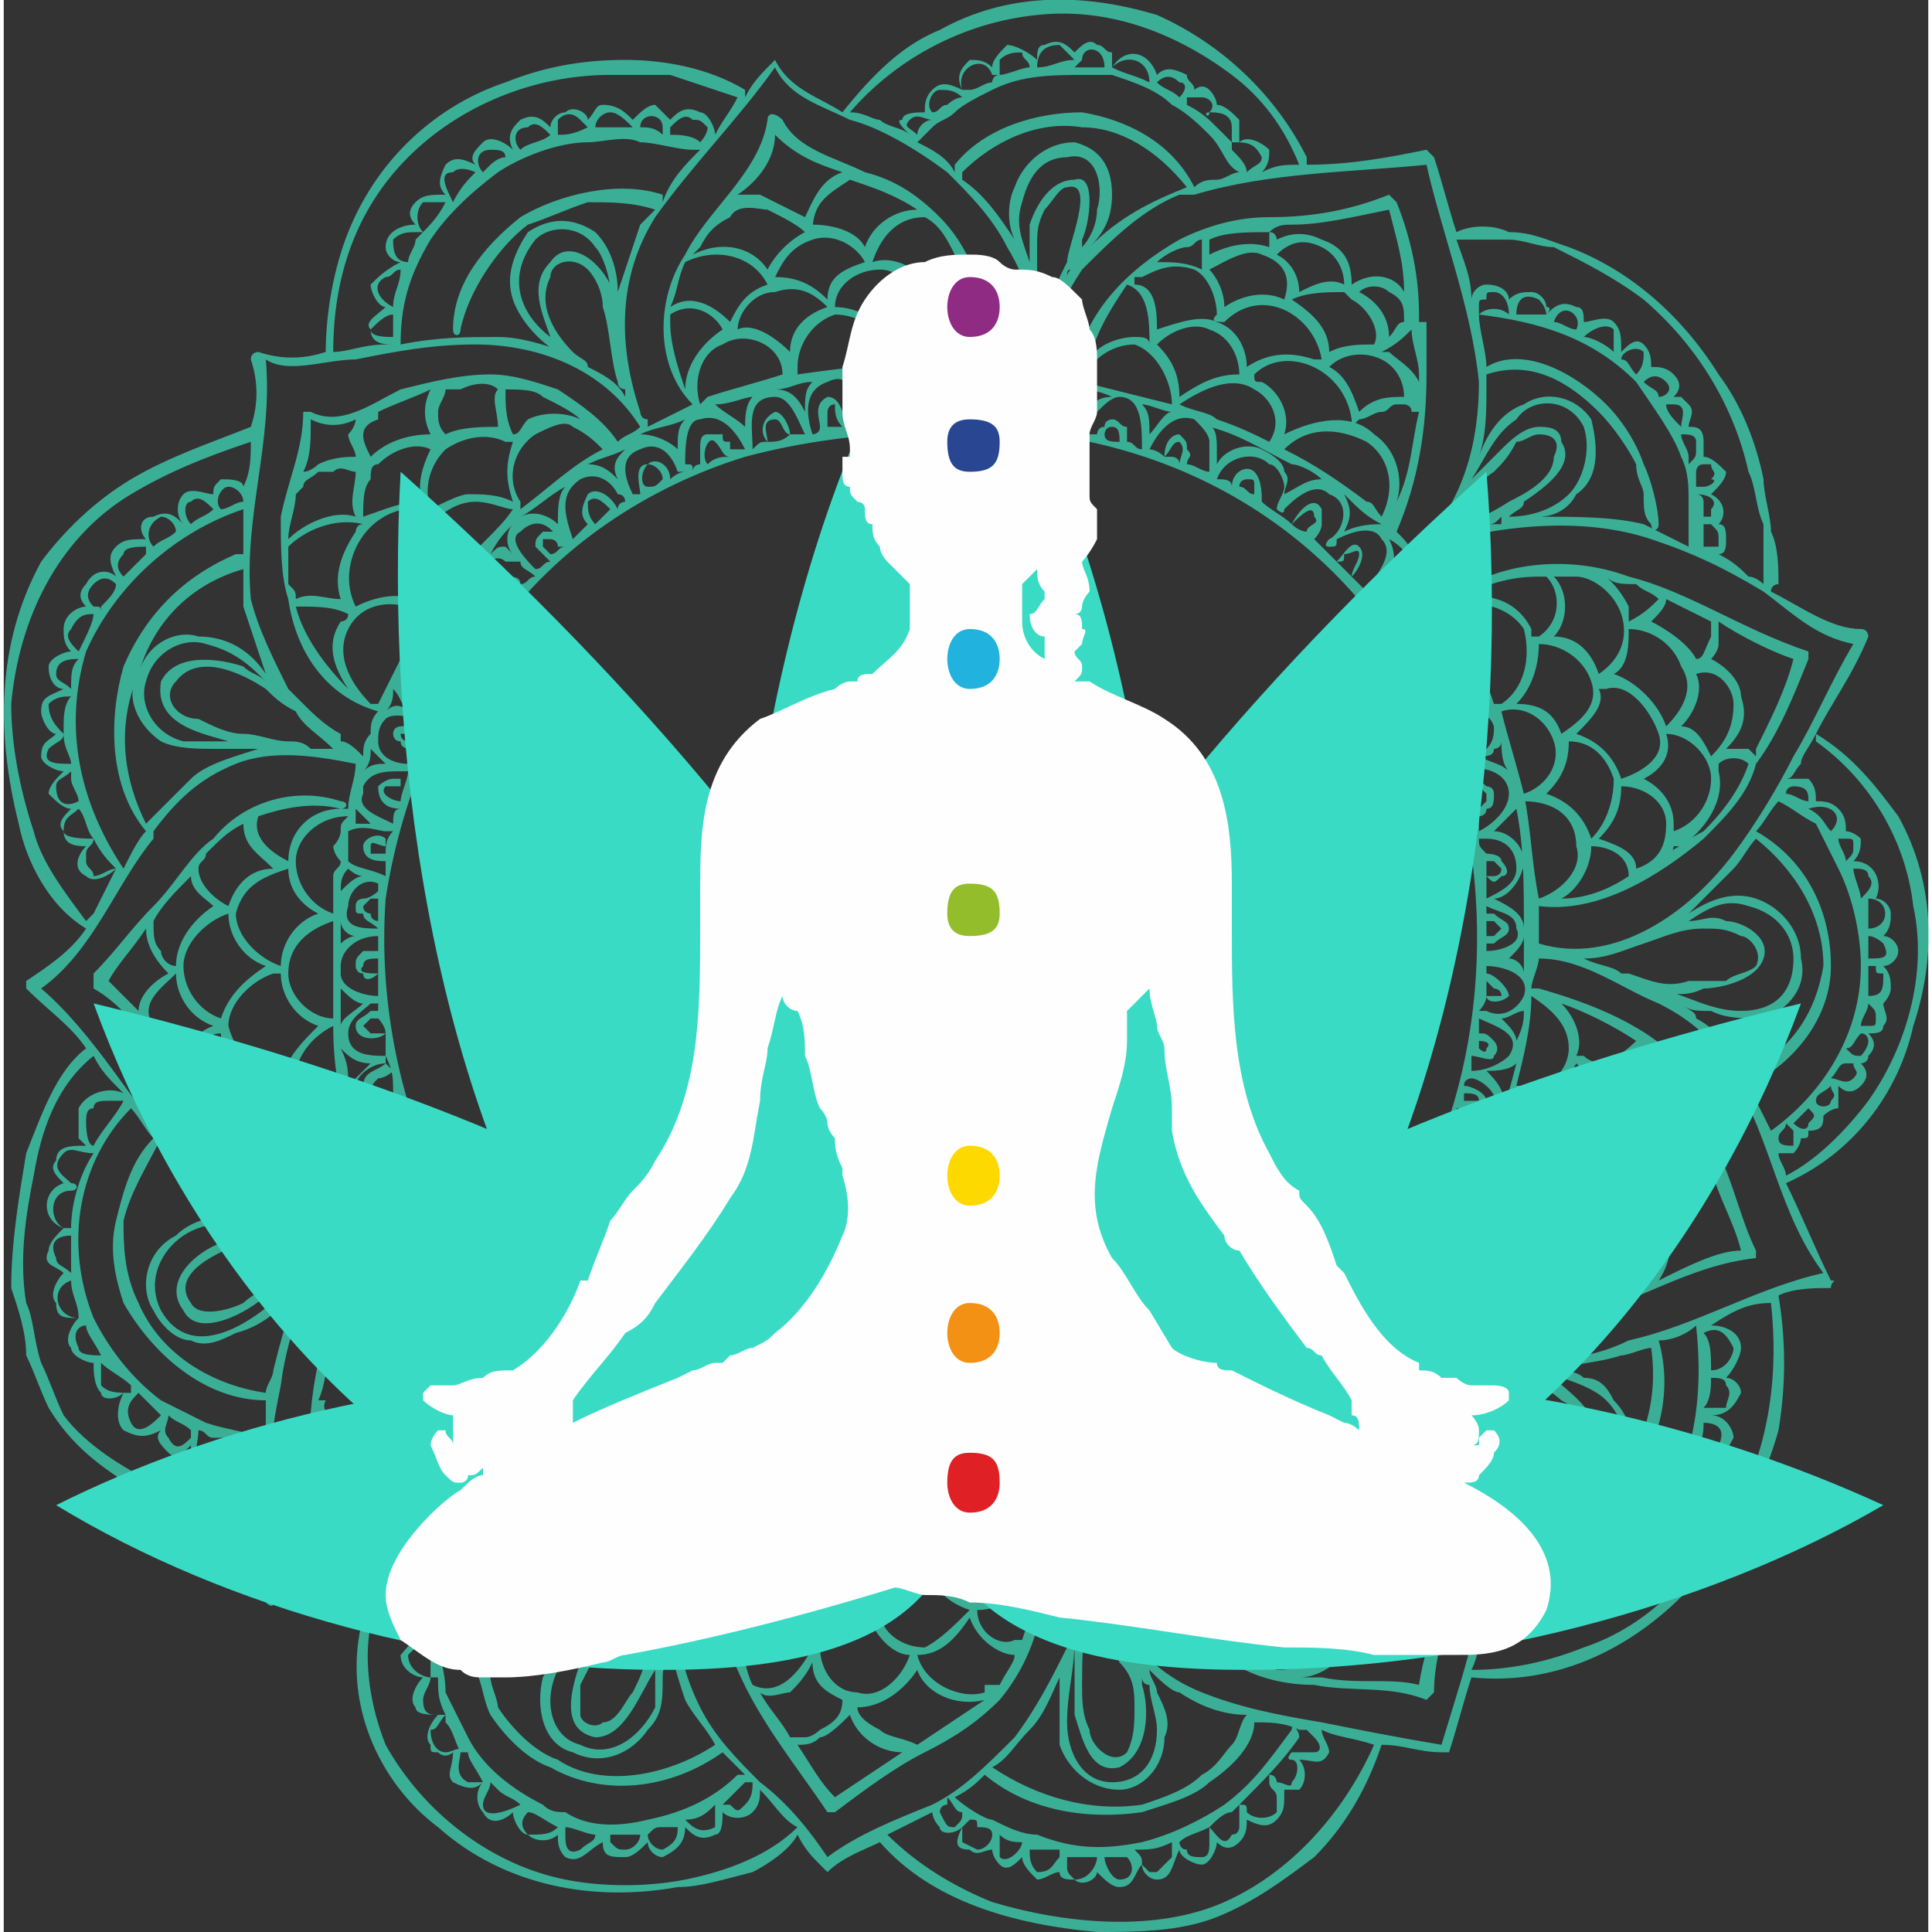 <svg xmlns="http://www.w3.org/2000/svg" width="122" height="122" viewBox="0 0 257 258" xmlns:xlink="http://www.w3.org/1999/xlink">
 <rect x="0" y="0" width="257" height="258" fill="#333333" stroke="none"/>
 <defs>
  <style type="text/css">
   <![CDATA[
    .fil2 {fill:#FEFEFE;fill-rule:nonzero}
    .fil4 {fill:#F29114;fill-rule:nonzero}
    .fil5 {fill:#FDD900;fill-rule:nonzero}
    .fil3 {fill:#DF2025;fill-rule:nonzero}
    .fil6 {fill:#94BD2C;fill-rule:nonzero}
    .fil8 {fill:#8F2B83;fill-rule:nonzero}
    .fil9 {fill:#21B3DD;fill-rule:nonzero}
    .fil7 {fill:#284691;fill-rule:nonzero}
    .fil0 {fill:#3FE4C0;fill-rule:nonzero;fill-opacity:0.702}
    .fil1 {fill:#3ADBC5;fill-rule:nonzero}
   ]]>
  </style>
 </defs>
  <g>
     <path class="fil0" d="M55 100c0,0 0,0 0,0 0,-1 -1,-1 -1,-1 0,0 -1,0 -1,-1 0,0 1,0 1,0 1,-1 1,-1 2,-1 0,0 0,0 0,0 -1,-1 -2,0 -3,0 0,0 -1,0 -1,1 0,0 0,1 1,1 0,1 1,1 2,1z"/>
     <path class="fil0" d="M253 109c-3,-4 -6,-8 -11,-11 0,0 0,0 0,0 2,-4 5,-8 7,-13 0,0 0,-1 -1,-1 -4,0 -8,-3 -12,-5 0,-1 1,-1 1,-1 0,-2 0,-5 -1,-7 0,-2 -1,-5 -1,-7 -1,-5 -3,-10 -6,-14 -5,-8 -12,-14 -20,-17 -3,-1 -5,-2 -8,-2 -2,-1 -5,-1 -7,0 -1,-3 -2,-7 -3,-10 0,0 -1,-1 -1,-1 -5,1 -10,2 -16,2 0,0 0,0 0,-1 -4,-8 -11,-15 -20,-19 -10,-3 -20,-3 -29,2 -5,2 -9,6 -13,11 -3,-2 -7,-3 -9,-7 0,-1 0,0 0,0 -2,2 -3,3 -4,5 0,0 0,-1 0,-1 -5,-3 -11,-4 -16,-4 -6,0 -11,1 -16,3 -9,3 -17,10 -21,20 -2,5 -3,11 -3,16 0,0 0,0 0,0 -3,1 -6,1 -9,0 0,0 -1,0 -1,1 1,3 1,6 0,9 0,0 0,0 0,0 -5,2 -11,4 -16,7 -5,3 -9,7 -12,11 -6,11 -6,23 -3,35 1,5 4,11 9,14 -2,3 -5,5 -8,7 0,0 0,1 0,1 3,3 6,5 8,8 -4,3 -6,9 -8,14 -1,6 -2,12 -2,18 1,3 2,6 2,9 1,2 2,5 3,7 3,5 7,8 12,11 5,3 11,6 17,4 0,0 0,0 0,0 1,4 2,7 0,11 0,0 1,1 1,0 3,0 6,1 9,2 1,0 2,0 3,0 -3,11 2,22 10,28 9,8 21,10 32,8 3,0 6,-1 10,-2 2,-1 5,-3 6,-5 1,2 2,3 3,4 1,1 1,1 1,1 2,-2 5,-3 7,-4 7,8 18,11 29,12 5,0 11,0 16,-2 5,-2 9,-5 13,-8 4,-4 7,-9 9,-15 0,0 0,0 0,0 3,0 5,1 8,1 1,0 1,0 1,0 1,-3 2,-7 3,-10 20,2 36,-15 41,-33 1,-6 1,-12 0,-18 0,0 0,0 0,0 2,-1 5,-1 7,-1 0,-1 1,-1 0,-1 -2,-4 -4,-9 -6,-13 0,0 0,0 0,0 9,-4 15,-12 17,-21 3,-9 3,-19 -2,-28zm-6 -23l0 0c-3,5 -5,10 -8,15 -2,4 -5,9 -8,13 -6,8 -16,15 -26,12 0,0 0,0 0,0 0,-1 0,-3 0,-5 8,1 16,-4 22,-9 3,-3 6,-6 7,-10 3,-4 5,-9 7,-14 0,0 0,-1 0,-1 -9,-3 -16,-8 -24,-10 -8,-3 -18,-2 -24,3 -1,0 -1,0 -1,0 -1,-2 -2,-4 -3,-6 0,0 0,0 0,0 1,0 1,0 1,-1 10,-3 21,-4 30,-1 6,2 10,4 15,7 4,3 7,6 12,7zm-5 24l0 0c1,2 2,4 3,6 2,4 3,9 3,13 0,9 -5,17 -12,22 -1,-2 -2,-4 -3,-6 6,-3 11,-9 11,-16 0,-7 -3,-14 -10,-18 1,-1 2,-3 3,-4 2,1 3,2 5,3zm-1 -2l0 0c3,-1 5,1 3,3 -1,-1 -1,-2 -3,-3zm5 32l0 0c1,0 1,-1 2,-2 0,0 0,0 0,0 1,0 1,1 1,1 0,1 -1,2 -1,2 -1,0 -1,0 -2,-1zm1 4l0 0c-1,1 -2,0 -3,0 1,-1 1,-2 2,-2 0,0 1,0 1,0 0,1 1,1 0,2zm1 -7l0 0c0,-1 1,-2 1,-3 0,0 0,0 0,0 0,0 0,0 0,0 1,1 1,1 1,2 0,1 0,1 -1,1 0,0 -1,0 -1,0zm1 -4l0 0c0,0 0,0 0,0 0,-1 0,-2 0,-4 0,0 0,0 0,0 1,0 1,0 1,0 0,1 0,1 1,1 0,2 0,3 -2,3zm0 -5l0 0c0,0 0,0 0,0 0,-1 0,-2 0,-3 1,0 2,1 2,1 1,2 0,2 -2,2zm0 -4l0 0c0,-1 0,-2 0,-3 0,0 0,0 0,0 0,0 0,0 0,-1 3,0 3,4 0,4zm-1 -4l0 0c0,-1 -1,-3 -1,-4 1,0 2,0 2,1 1,1 0,2 -1,3zm-1 -7l0 0c0,1 0,1 -1,2 0,-1 -1,-2 -1,-3 0,0 0,0 0,0 1,0 1,0 1,0 1,0 1,0 1,1zm-8 37l0 0c1,-1 1,-1 2,-2 0,0 0,0 0,0 1,1 1,1 0,2 0,1 -1,1 -2,0zm0 3l0 0c-1,0 -2,0 -2,-1 0,-1 1,-1 1,-2 1,1 1,1 1,1 0,1 0,2 0,2zm3 -6l0 0c0,0 0,0 0,0 0,-1 1,-1 2,-2 0,0 0,0 0,0 0,1 1,1 0,2 0,1 -2,1 -2,0zm-15 -15l0 0c2,0 7,-1 8,-4 1,-3 -3,-5 -5,-5 -2,-1 -3,0 -5,0 3,-2 5,-3 8,-2 4,1 6,4 6,7 0,5 -3,7 -7,7 -4,0 -7,-2 -11,-3 0,0 0,0 0,0 0,0 -1,0 -1,0 3,1 5,1 7,0zm-10 -2l0 0c0,0 -1,0 -1,0 -1,-1 -3,-1 -5,-2 3,0 5,-1 8,-2 0,0 0,0 0,0 3,-1 5,-2 8,-2 2,0 3,0 5,1 1,0 3,2 2,4 -1,1 -3,1 -4,2 -2,0 -3,0 -5,0 -3,1 -5,0 -8,-1zm11 5l0 0c2,1 4,1 7,1 3,-1 6,-4 5,-8 0,-4 -3,-7 -6,-8 -3,-1 -6,0 -9,2 2,-2 4,-4 6,-6 1,-1 2,-3 3,-4 5,4 9,10 9,17 -1,6 -4,11 -10,14 0,0 0,0 0,1 0,0 0,0 0,0 -1,-1 -1,-2 -2,-3 -1,-2 -3,-4 -5,-5 0,-1 -1,-1 -2,-2 1,1 2,1 4,1zm13 -28l0 0c-1,0 -2,-1 -3,-1 0,0 0,0 0,0 0,-1 1,-1 1,-1 2,0 2,1 2,2zm-17 41l0 0c2,1 4,4 3,8 -1,2 -5,5 -8,4 1,-2 0,-5 -1,-7 3,0 5,-2 6,-5zm0 -3l0 0c0,0 0,0 0,0 1,1 1,1 1,2 0,0 0,0 -1,-1 0,0 0,-1 0,-1zm-6 27l0 0c-2,1 -3,1 -5,2 0,-1 1,-1 1,-2 1,-2 0,-5 -2,-7 3,0 5,-1 6,-4 3,3 5,8 1,10 -1,1 -1,1 -1,1zm-12 4l0 0c0,0 0,0 0,0 0,0 0,0 -1,0 2,-3 1,-6 -1,-8 2,0 4,-2 5,-4 1,1 1,1 1,1 2,1 4,4 3,7 -1,3 -4,3 -7,3 0,0 0,0 0,1zm-61 20l0 0c1,0 1,0 2,0 0,0 -1,0 -1,0 1,1 1,2 2,3 0,0 1,0 1,0 1,0 1,-1 1,-2 0,-1 -1,-1 -1,-2 0,0 1,0 1,0 1,0 1,0 1,0 0,0 0,0 0,0 1,2 2,7 -1,7 -3,0 -4,-4 -5,-6zm4 8l0 0c0,0 0,0 0,1 0,-1 0,-1 0,-1 0,0 0,0 0,0 0,0 0,0 0,0zm0 18l0 0c2,2 2,4 2,6 0,2 0,4 -1,6 -2,2 -5,-1 -5,-3 -1,-2 -1,-4 -1,-6 0,-3 0,-7 1,-11 1,3 3,5 4,8zm-4 -10l0 0c0,0 0,0 0,0 0,0 0,0 0,1 0,0 0,-1 0,-1zm7 13l0 0c0,0 0,-1 0,-1 0,0 0,1 1,1 0,2 1,4 1,6 0,4 -2,7 -6,7 -4,0 -6,-4 -6,-8 0,-4 1,-7 1,-11 0,0 0,0 0,0 0,0 0,-1 0,-1 0,4 0,8 0,11 1,3 2,8 6,7 4,-2 4,-8 3,-11zm15 5l0 0c2,0 4,0 6,1 0,0 0,0 0,0 1,0 1,0 1,0 1,1 1,1 1,1 1,1 1,2 0,2 -1,0 -1,0 -2,0 0,0 -1,0 -1,0 0,0 -1,1 0,1 1,0 1,2 0,3 0,1 -1,0 -2,0 0,0 0,0 0,0 0,0 0,-1 -1,-1 0,0 0,0 0,0 0,1 0,1 0,1 0,0 0,0 0,0 0,1 1,1 1,2 0,0 0,1 0,2 -1,1 -3,1 -4,0 0,-1 0,-1 -1,-1 3,-3 6,-6 8,-9 0,-1 -1,-2 -1,-1 -3,4 -5,7 -9,10 -3,2 -7,4 -11,5 -5,1 -9,1 -14,-1 -2,0 -4,-1 -6,-2 -1,0 -4,-2 -5,-3 2,-1 3,-2 4,-3 6,5 14,6 21,5 3,-1 7,-2 9,-4 3,-2 6,-5 6,-8 0,0 0,0 0,0zm-2 14l0 0c0,0 0,1 -1,1 -1,2 -2,0 -3,-1 0,0 0,0 0,0 0,0 0,0 0,0 0,0 0,0 0,0 1,-1 2,-2 3,-2 0,0 0,0 1,-1 0,1 0,1 0,1 0,0 0,0 0,0 0,0 0,1 0,2zm-4 1l0 0c0,1 0,1 0,1 0,1 0,2 -1,2 -1,0 -2,0 -2,-1 -1,0 -1,-1 -1,-1 1,-1 2,-1 4,-2 0,0 0,0 0,0 0,1 0,1 0,1zm-5 1l0 0c0,1 0,1 0,2 -1,1 -1,1 -2,2 0,0 -1,0 -1,0 -1,-1 -1,-1 -1,-1 0,-1 0,-1 -1,-2 2,0 3,0 5,-1zm-7 5l0 0c-1,0 -2,-2 -2,-3 1,0 2,0 3,0 1,1 1,3 -1,3zm-6 0l0 0c-1,-1 -1,-1 -1,-2 0,0 0,-1 0,-1 0,0 0,0 0,0 1,0 3,0 4,0 0,1 -1,3 -3,3zm-2 -4l0 0c0,0 0,1 0,1 0,0 0,0 0,0 -1,1 -1,2 -3,2 -1,-1 -1,-2 -1,-3 0,0 0,0 0,0 1,0 3,0 4,0zm-5 -1l0 0c0,1 -2,3 -3,2 0,-1 0,-2 0,-2 0,-1 0,-1 0,-1 1,1 2,1 3,1zm-7 -3l0 0c1,0 1,0 1,1 1,0 2,0 2,1 0,1 -1,2 -2,2l-2 -1c0,-1 0,-1 0,-2 0,0 1,-1 1,-1zm-2 1l0 0c-1,0 -1,0 -2,-2 0,0 0,-1 1,-1 0,0 0,0 0,-1 1,1 1,2 2,2 0,1 0,1 -1,2zm39 -15l0 0c-1,1 -1,3 -2,4 -1,1 -2,3 -4,4 -2,2 -5,3 -8,4 -7,1 -14,-1 -20,-5 2,-1 3,-3 5,-5 2,-2 3,-5 4,-7 0,0 0,1 0,2 0,2 0,5 0,7 1,3 4,6 8,6 3,0 6,-3 6,-7 1,-2 0,-4 -1,-6 0,-1 -1,-2 -1,-3 1,1 3,3 4,3 3,2 6,3 9,3 0,0 0,0 0,0zm-22 -25l0 0c1,-1 1,-4 1,-5 1,1 2,3 4,4 -1,0 -2,0 -2,0 -1,1 -2,1 -3,1zm-96 1l0 0c0,1 1,1 1,2 -2,-1 -4,-1 -7,0 0,-3 0,-6 0,-10 0,1 1,1 1,2 2,1 4,1 6,1 -1,1 -1,3 -1,5zm-4 -8l0 0c-2,-1 -2,-3 -2,-4 0,-1 0,-1 0,-1 0,-1 0,-2 0,-3 1,1 2,2 3,2 1,0 3,0 4,-1 -1,3 -1,6 1,8 0,0 0,0 0,0 -2,1 -5,1 -6,-1zm6 -36l0 0c0,0 0,-1 0,-1 0,0 0,0 0,0 0,0 0,0 0,0 0,0 0,0 0,0 0,-1 -1,-2 -1,-3 1,1 3,1 4,1 -1,1 -3,3 -2,5 1,2 3,2 5,2 -1,1 -1,1 -2,2 0,0 0,1 0,2 -1,-3 -2,-5 -3,-8 0,0 0,0 0,0 -1,0 -1,0 -1,0zm-20 -11l0 0c-1,-1 -3,-2 -4,-4 0,0 -1,-1 -1,-1 -1,-3 1,-7 4,-7 0,3 3,5 6,6 -3,1 -5,3 -5,6zm-6 -7l0 0c-2,-2 -3,-4 -5,-6 1,0 1,0 1,0 -2,-3 1,-5 3,-7 0,3 2,6 5,7 -3,1 -4,4 -4,6zm12 -27l0 0c-3,0 -5,2 -6,5 -2,-1 -4,-3 -4,-5 0,-1 1,-1 1,-2 2,-2 3,-3 5,-4 0,3 2,4 4,6zm5 -60l0 0c2,1 4,1 6,0 0,0 0,1 -1,2 0,1 1,2 1,3 -1,0 -3,0 -5,1 0,0 -1,1 -2,1 1,-2 1,-4 1,-7zm1 7l0 0c0,0 1,0 2,0 1,-1 2,0 3,0 0,2 -1,4 0,6 -3,-1 -7,1 -9,3 0,-2 1,-4 1,-6 0,0 0,0 1,-1 0,0 0,0 0,0 0,-1 1,-1 2,-2zm6 7l0 0c-1,0 -1,1 -1,1 -2,3 -3,6 -2,9 -2,0 -4,-1 -6,0 0,-1 0,-1 -1,-2 0,-2 0,-3 0,-5 2,-2 6,-4 10,-3zm2 -15l0 0c2,-1 5,-2 7,-3 -1,2 -1,4 0,6 -3,0 -6,1 -8,3 0,0 0,0 0,0 -1,-2 -2,-4 1,-5 0,0 0,-1 0,-1zm9 -3l0 0c1,0 2,0 2,0 2,-1 4,-1 5,0 -1,1 0,3 0,5 -2,0 -5,0 -7,1 -1,-1 -1,-2 -1,-3 0,-1 1,-2 1,-3 0,0 0,0 0,0zm0 8l0 0c0,0 0,0 0,0 3,-2 6,-2 8,-1 0,0 1,0 1,0 -1,3 -1,5 0,8 -2,-1 -4,-1 -6,-1 -1,0 -3,1 -5,2 0,0 0,0 0,0 -1,-3 0,-6 2,-8zm8 -8l0 0c2,0 4,0 5,1 2,1 4,2 5,3 -2,-1 -5,-1 -7,0 -1,1 -1,2 -2,2 0,0 0,0 0,0 -1,-2 -1,-4 -1,-6 1,0 1,0 0,0zm24 0l0 0c-1,-3 -2,-6 -2,-9 0,0 0,-1 0,-1 0,0 0,0 0,0 3,-2 6,0 7,2 0,0 0,0 0,0 -3,2 -5,5 -5,8zm44 4l0 0c0,-2 1,-5 3,-5 4,0 4,4 5,6 0,1 0,1 0,1 -1,0 -2,-1 -3,-1 1,-1 0,-2 0,-3 0,0 -1,-1 -2,-1 -1,1 -2,2 -2,4 -1,0 -1,0 -2,0 0,0 0,-1 0,-1 0,-2 -1,-5 -3,-6 2,0 4,0 6,1 -2,1 -3,3 -3,5 0,1 1,1 1,0zm24 -20l0 0c2,1 3,4 3,6 -1,1 0,1 1,1 5,-5 12,-1 13,5 0,0 -1,0 -1,0 -3,-1 -6,-1 -9,1 0,-2 -1,-5 -4,-6 -2,-1 -5,0 -8,1 0,-2 0,-6 -3,-6 0,0 0,-1 0,-1 0,0 0,0 1,0 2,-1 4,-2 7,-1zm-5 -1l0 0c1,-1 3,-2 4,-2 1,0 1,-1 2,-1 0,1 0,2 0,4 0,0 0,0 0,0 0,0 0,0 0,0 -2,-1 -4,-1 -6,-1zm7 -3l0 0c2,-1 5,-1 8,-1 0,0 0,1 0,2 -3,-1 -6,0 -8,1 0,-1 0,-1 0,-2zm7 2l0 0c3,1 4,3 3,6 0,0 0,0 0,0 -2,-1 -5,-1 -8,1 0,-2 -1,-4 -2,-5 2,-1 5,-3 7,-2zm15 24l0 0c-3,-3 -8,-2 -12,0 1,-3 -1,-6 -3,-7 -1,0 -1,0 -1,-1 4,-4 12,-1 13,6 0,1 0,1 1,0 1,0 2,-1 3,-1 1,0 1,-1 2,-1 0,0 0,0 1,0 0,0 0,1 0,1 0,0 0,-1 0,-1 0,0 1,0 1,1 0,0 0,0 0,0 0,0 0,0 0,0 0,0 0,0 1,0 -1,4 -1,8 -3,12 1,-3 0,-7 -3,-9zm9 22l0 0c1,3 2,5 3,7 -1,-1 -4,-2 -6,-1 2,-1 3,-3 3,-6zm15 -3l0 0c1,0 2,0 3,0 2,0 5,2 6,5 1,3 0,6 -3,8 0,0 0,0 0,0 -1,-3 -3,-5 -6,-5 2,-2 2,-6 0,-8zm22 6l0 0c3,2 7,4 10,5 -1,4 -3,8 -5,12 0,0 0,0 0,1 0,0 -1,-1 -1,-1 -1,0 -2,0 -3,0 2,-2 3,-4 2,-7 0,-2 -2,-4 -4,-5 0,0 1,-1 1,-2 0,-1 0,-2 0,-3zm-24 3l0 0c0,0 0,0 0,0 3,0 6,2 7,5 1,3 -1,5 -4,7 -1,-3 -3,-4 -6,-4 2,-2 3,-5 3,-8zm8 6l0 0c1,0 1,0 1,0 3,-1 6,3 7,6 1,3 -2,5 -5,6 -1,-3 -3,-5 -6,-6 2,-2 4,-4 3,-6zm13 -2l0 0c3,-1 5,2 5,4 0,3 -1,5 -3,7 -1,-2 -2,-4 -4,-4 2,-2 3,-5 2,-7zm-4 7l0 0 0 0c-1,-3 -4,-6 -7,-7 2,-1 2,-4 2,-6 3,0 6,2 7,5 2,3 0,6 -2,8zm-13 2l0 0c3,0 5,2 6,5 0,3 -1,6 -3,8 -1,-3 -3,-5 -6,-6 2,-2 3,-4 3,-7zm3 14l0 0c2,0 5,1 5,4 0,0 0,0 0,0 -3,2 -6,3 -9,3 2,-1 4,-4 4,-7zm1 -1l0 0c2,-2 3,-4 3,-7 3,0 6,2 6,5 0,3 -1,5 -4,6 0,-2 -2,-3 -5,-4zm6 -8l0 0c2,-1 4,-3 3,-6 3,0 6,3 6,6 0,3 -2,6 -5,7 0,0 0,-1 0,-1 0,-3 -2,-5 -4,-6zm4 9l0 0c0,0 0,0 1,0 3,-2 6,-6 5,-10 0,0 0,-1 0,-1 1,-1 3,-1 4,0 0,0 0,0 0,0 -1,3 -3,6 -6,9 -2,1 -3,2 -5,3 1,0 1,-1 1,-1zm5 -28l0 0c-1,2 -1,3 -2,3 0,0 0,0 0,0 -1,-2 -4,-4 -6,-5 1,-1 2,-2 2,-3 2,1 4,2 6,3 0,1 0,2 0,2zm-11 -2l0 0c0,-1 0,-1 0,-2 -1,-2 -2,-3 -3,-4 1,1 2,1 4,1 1,1 2,1 3,2 -1,1 -2,2 -4,3zm-12 2l0 0c0,0 -1,0 -1,0 0,0 0,-1 0,-1 -2,-4 -6,-5 -10,-4 4,-2 7,-3 11,-3 0,0 1,0 1,0 2,2 2,6 -1,8zm-2 -1l0 0c1,4 0,8 -3,10 -1,0 -1,0 -1,0 -1,-3 -2,-6 -4,-9 0,-2 -1,-3 -2,-4 4,-1 8,0 10,3zm2 62l0 0c2,0 4,-2 5,-4 2,2 4,5 4,8 0,3 -3,6 -6,5 0,0 0,0 0,0 0,0 0,0 0,0 1,-3 -1,-7 -3,-9zm1 8l0 0c-1,3 -4,5 -7,4 -1,0 -1,0 -1,1 1,-3 2,-6 3,-9 0,-1 1,-3 1,-4 0,0 0,0 0,0 3,1 5,5 4,8zm-12 3l0 0c1,0 2,0 3,0 0,1 -1,3 -2,4 1,-1 0,-3 -1,-4zm-7 11l0 0c1,0 2,0 2,-1 1,-1 -1,-2 -2,-3 0,0 1,0 1,-1 1,1 3,3 2,5 -1,2 -4,1 -5,0 0,0 0,-1 1,-1 0,0 0,1 1,1zm-1 -2l0 0c0,0 0,0 1,-1 0,1 1,1 1,2 0,0 -1,0 -1,0 0,0 -1,0 -1,-1zm7 -6l0 0c0,-1 -1,-2 -3,-2 1,0 1,-1 1,-1 2,1 5,3 3,5 -2,1 -4,1 -6,0 1,0 1,-1 1,-1 1,1 4,1 4,-1zm-4 0l0 0c1,0 1,-1 1,-1 0,0 1,0 1,0 0,0 1,1 1,1 0,1 -1,1 -2,0 0,0 0,0 -1,0zm2 -4l0 0c1,-1 1,-1 1,-2 1,1 3,2 4,0 0,-1 -1,-2 -3,-2 0,0 0,0 0,0 0,-1 0,-1 1,-2 0,0 0,0 0,0 2,1 5,2 4,5 -1,2 -5,1 -7,1zm1 -2l0 0c0,-1 1,-1 1,-2 0,0 0,0 0,0 1,1 2,1 2,2 0,1 -2,0 -3,0zm4 -6l0 0c1,0 1,0 2,-1 0,-1 -2,-2 -3,-2 0,-1 1,-1 1,-1 1,0 4,2 3,4 -1,2 -3,2 -5,1 0,0 0,0 0,0 0,0 0,-1 0,-1 1,0 2,0 2,0zm-1 -1l0 0c0,0 0,-1 0,-1 1,0 2,0 2,1 0,0 -1,0 -1,0 -1,0 -1,0 -1,0zm4 -6l0 0c1,-1 0,-2 0,-2 -1,-1 -1,-1 -2,-1 0,0 0,0 0,0 0,-1 0,-1 0,-2 0,0 0,0 0,0 2,1 6,2 4,5 -1,1 -3,2 -5,2 0,0 0,0 0,0 0,-1 0,-2 0,-2 1,0 3,1 3,0zm-2 -1l0 0c0,0 0,-1 0,-1 0,0 2,0 1,1 0,1 -1,0 -1,0 0,0 0,0 0,0zm2 -14l0 0c1,-1 2,-1 2,-2 0,-1 -1,-1 -2,-2 0,0 0,0 -1,0 0,0 0,0 0,-1 2,1 4,1 4,3 1,2 -2,3 -4,3 0,0 0,0 0,0 0,0 0,-1 0,-1 1,0 1,0 1,0zm-1 -1l0 0c0,0 0,0 0,0 0,-1 0,-1 0,-2 0,0 1,0 1,0 0,0 1,1 1,1 0,0 -1,1 -1,1 0,0 0,0 -1,0zm0 -5l0 0c0,-1 0,-2 0,-3 1,1 1,1 2,0 1,0 1,-1 0,-2 0,-1 -2,-1 -2,-1 0,0 0,0 0,0 -1,-1 -1,-1 -1,-2 0,0 0,0 1,0 2,0 4,1 4,4 0,2 -2,3 -4,4zm0 11l0 0c0,0 1,1 1,1 0,0 1,0 1,1 0,0 -1,0 -1,0 -1,0 -1,0 -1,0 0,-1 0,-1 0,-2zm0 -16l0 0c0,0 0,0 1,0 0,0 1,1 1,1 0,1 -1,1 -1,1 0,0 -1,0 -1,0 0,0 0,0 0,0 0,-1 0,-2 0,-2zm0 28l0 0c1,0 3,0 4,-1 -1,4 -2,7 -3,11 -1,-1 -1,-2 -2,-3 1,0 3,0 3,-2 1,-2 -1,-4 -2,-5zm2 -7l0 0c1,0 2,-1 3,-1 0,1 0,2 -1,4 0,-1 -1,-2 -2,-3zm3 -3l0 0c-1,2 -3,3 -5,2 -1,0 -1,0 -1,0 0,0 1,-1 1,-2 0,1 2,1 3,0 0,-1 -2,-3 -3,-3 0,0 0,-1 0,-2 0,1 0,1 0,1 2,0 6,1 5,4zm-2 -5l0 0c1,-1 2,-2 2,-3 0,2 0,3 0,5 0,-1 -1,-2 -2,-2zm-2 -8l0 0c2,0 4,-3 4,-5 0,-2 -2,-4 -4,-4 1,-1 2,-2 3,-3 1,5 1,10 1,16 0,-2 -2,-3 -4,-4zm-2 -9l0 0c0,0 0,0 0,0 0,-1 0,-2 0,-2 0,0 1,0 1,-1 1,0 1,-1 1,-2 0,-1 -1,-1 -1,-1 -1,-1 -2,-1 -2,0 -1,-1 -1,-2 -1,-2 2,-1 6,0 6,3 0,2 -2,4 -4,5zm-1 -3l0 0c0,-1 0,-2 0,-3 0,0 1,0 1,0 0,0 1,1 1,1 0,1 0,1 0,1 -1,1 -1,1 -1,1 -1,0 -1,0 -1,0zm-1 -6l0 0c0,0 0,0 0,0 -1,-1 -1,-1 -1,-2 1,0 2,0 2,-1 1,0 1,-1 1,-2 -1,-1 -3,-1 -4,-1 -1,0 -1,-1 -1,-1 0,0 0,0 0,0 2,0 6,-1 7,2 0,1 0,2 -1,3 -1,1 -2,1 -3,1 0,0 0,1 0,1zm-1 -3l0 0c-1,-1 -1,-1 -1,-2 1,0 2,0 3,0 0,1 -1,2 -2,2zm-1 -8l0 0c0,0 1,-1 0,-2 0,0 -1,-1 -2,0 -1,0 -2,0 -2,0 0,0 -1,-1 -1,-2 1,0 2,0 2,0 2,0 3,0 4,1 1,1 2,2 1,3 -1,1 -2,2 -3,3 0,0 0,0 0,0 -1,0 -1,-1 -1,-1 1,-1 1,-1 2,-2zm-3 1l0 0c0,-1 0,-2 -1,-2 1,0 1,0 1,-1 0,0 0,0 0,0 0,0 1,0 1,0 1,0 2,1 1,1 0,1 -1,1 -2,2zm6 -2l0 0c1,1 1,3 2,4 -1,-1 -3,-1 -4,0 1,-1 2,-3 2,-4zm1 11l0 0c1,0 2,0 2,-1 0,0 1,0 1,-1 0,1 0,3 1,4 -1,-1 -2,-1 -4,-2zm-7 -18l0 0c-1,2 -2,2 -3,3 0,0 0,0 0,0 0,0 0,0 0,0 0,-1 -1,-1 -1,-2 1,0 3,-2 2,-3 0,-1 -1,-1 -2,-1 -1,0 -1,1 -2,1 -1,0 -1,-1 -2,-1 0,0 0,0 1,-1 2,-1 5,-2 7,0 1,1 1,3 0,4zm-4 1l0 0c-1,-1 -1,-2 -2,-2 1,-1 3,-2 3,-1 1,1 0,1 0,2 -1,0 -1,0 -1,1zm-6 -7l0 0c1,-1 2,-3 1,-4 -1,-1 -2,1 -3,2 -1,-1 -1,-1 -2,-2 0,0 1,0 1,0 0,0 0,0 0,0 0,0 0,0 0,0 1,0 1,0 1,-1 2,-1 5,-2 6,0 2,2 -1,5 -2,7 0,0 0,0 0,0 -1,-1 -1,-1 -2,-2 0,0 0,0 0,0zm0 0l0 0c-1,-1 -1,-1 -2,-2 1,0 1,0 1,-1 1,0 2,-1 2,0 0,1 -1,2 -1,3zm-4 -7l0 0c0,-1 0,-1 0,-2 -1,-2 -3,0 -4,2 -1,-1 -3,-2 -4,-3 0,-1 0,-3 -1,-4 -1,-1 -3,0 -3,2 0,-1 -1,-1 -2,-1 1,-3 5,-4 7,-2 1,0 2,2 2,3 0,1 -1,2 -1,3 0,0 1,1 1,0 1,-1 4,-4 6,-2 3,1 2,5 0,6 0,0 -1,1 0,1 -1,0 -1,0 -1,0 0,0 0,0 0,0 0,0 -1,-1 -1,-1 0,0 1,-1 1,-2zm-2 1l0 0c0,0 -1,0 -2,-1 1,-1 3,-3 3,-1 1,1 -1,1 -1,2zm-7 -5l0 0c-1,0 -1,-1 -2,-1 0,0 0,0 0,0 0,-1 1,-1 1,-1 1,0 1,0 1,1 0,0 0,1 0,1zm-5 -6l0 0c0,-1 0,-3 -1,-3 4,1 7,3 11,5 1,0 3,1 4,2 -2,0 -3,1 -5,2 0,-1 1,-2 0,-3 0,-1 -1,-2 -3,-3 -2,-1 -5,0 -6,2 0,-1 0,-2 0,-2zm-4 0l0 0c0,-1 0,-1 -1,-2 -1,0 -2,1 -2,3 -1,-1 -2,-1 -2,-1 1,-2 3,-5 6,-4 1,1 2,2 2,3 0,1 0,1 0,2 0,0 0,2 0,2 0,0 0,0 0,0 -1,0 -2,-1 -3,-1 0,-1 1,-1 0,-2zm-1 2l0 0c0,-1 -1,-1 -1,-1 0,0 -1,0 -1,0 1,-1 1,-2 2,-2 1,1 0,2 0,3zm-7 -5l0 0c-1,0 -1,-1 -2,-1 0,0 -1,0 -1,1 -1,0 -1,1 -1,1 -1,0 -1,0 -2,0 0,0 0,0 0,0 0,-1 1,-3 2,-3 1,-1 2,-2 3,-2 3,0 3,4 3,7 -1,0 -1,-1 -2,-1 0,0 0,-1 0,-2zm-1 2l0 0c-1,0 -2,0 -2,-1 0,0 0,-1 1,-1 1,0 1,1 1,2zm3 -5l0 0c1,0 3,1 4,1 -1,0 -2,2 -3,3 0,-2 0,-3 -1,-4 0,0 0,0 0,0zm13 -4l0 0c-3,0 -5,1 -8,3 0,-3 -1,-5 -3,-7 0,0 0,0 0,0 2,-2 5,-3 7,-2 3,1 4,4 4,6zm2 2l0 0c2,1 4,4 2,7 -2,-1 -4,-2 -7,-3 -1,-1 -3,-1 -5,-2 3,-2 7,-4 10,-2zm12 14l0 0c2,2 3,3 5,4 -1,0 -3,0 -5,1 1,-2 1,-3 0,-5zm5 3l0 0c-1,-1 -1,-2 -2,-2 -4,-3 -7,-5 -11,-7 3,-3 7,-3 11,-1 3,2 4,6 2,10zm0 8l0 0c2,-1 2,-3 1,-5 2,1 3,3 4,4 0,1 1,1 1,2 -2,-1 -4,-1 -6,-1zm-14 -43l0 0c2,-2 4,-2 6,-1 2,1 3,3 3,5 -2,-1 -4,0 -6,1 0,-2 -1,-4 -3,-5zm9 5l0 0c0,0 0,0 1,1 0,0 0,0 0,0 2,1 4,4 3,6 0,0 0,0 0,0 -2,0 -4,0 -6,1 0,-3 -2,-5 -5,-7 2,-1 5,-1 7,-1zm2 0l0 0c1,-1 3,-1 4,0 2,1 2,2 2,4 -1,0 -1,1 -2,2 0,-3 -2,-5 -4,-6 0,0 0,0 0,0zm3 9l0 0c2,1 3,3 3,5 -2,0 -4,0 -6,2 -1,-3 -2,-5 -4,-6 2,-2 5,-2 7,-1zm1 -1l0 0c0,0 0,0 -1,0 2,-1 3,-2 4,-3 0,2 1,4 1,6 0,0 0,1 0,1 -1,-2 -3,-3 -4,-4zm-5 -9l0 0c0,-3 -1,-5 -4,-6 -2,-1 -4,-1 -6,0 0,0 0,-1 -1,-1 1,-1 2,-1 3,-1 4,0 8,-1 13,-2 1,4 2,7 2,11 -1,-2 -4,-3 -7,-1zm-27 8l0 0c0,0 0,0 0,0 0,-1 -1,-1 -2,-1 -2,0 -5,1 -6,3 1,-4 3,-7 5,-10 3,1 3,5 3,8zm-2 0l0 0c3,1 5,5 5,8 -4,-1 -8,-2 -12,-3 1,-3 4,-5 7,-5zm-3 7l0 0c-2,0 -3,1 -4,3 0,0 -1,1 0,2 0,0 -1,0 -1,0 0,0 0,0 0,0 1,-3 0,-5 -2,-7 3,1 5,1 7,2zm-8 4l0 0c-1,0 -2,0 -3,0 0,-1 0,-3 2,-3 0,0 0,2 1,3zm-7 -1l0 0c0,1 0,1 0,1 0,0 0,0 0,-1 -1,0 -2,0 -2,0 0,-1 0,-3 -2,-3 -2,0 -2,2 -2,3 0,0 -1,0 -2,0 0,0 0,0 0,0 0,-2 1,-7 5,-5 2,1 2,3 3,5zm-3 0l0 0c-1,0 -2,0 -2,0 0,-1 0,-3 1,-2 1,0 1,1 1,2zm-12 -3l0 0c-1,0 -1,2 -1,4 -1,0 -1,0 -2,0 0,0 0,0 0,-1 0,0 0,0 0,0 0,0 0,-1 0,-1 0,-2 1,-4 3,-5 0,0 0,0 1,0 0,0 0,0 1,0 2,0 3,4 4,6 0,0 0,0 0,0 -1,0 -2,0 -3,0 0,-1 -1,-3 -3,-3zm2 3l0 0c-1,0 -2,0 -3,0 0,0 0,-2 2,-2 0,0 1,1 1,1 0,1 0,1 0,1zm-7 1l0 0c-1,-1 -1,-4 -3,-4 -2,1 -1,3 -1,4 0,0 0,0 0,0 0,0 0,0 0,0 0,1 -1,1 -1,1 -1,-3 -1,-6 2,-7 2,-1 3,0 3,2 1,1 1,1 1,2 0,0 0,1 0,1 0,0 1,0 1,0 0,1 0,1 0,1 0,0 0,0 0,0 -1,0 -2,0 -2,0 0,0 0,0 0,0zm-3 0l0 0c0,0 0,-1 0,-2 0,0 0,-1 1,-1 0,1 0,2 1,3 -1,0 -1,0 -2,0 0,0 0,0 0,0zm-7 -2l0 0c-2,1 -2,3 -1,4 -1,0 -1,0 -2,1 0,-3 -1,-7 3,-7 2,0 3,3 4,5 -1,0 -1,0 -2,0 0,0 0,0 0,0 0,-1 -1,-3 -2,-3zm2 3l0 0c-1,1 -2,1 -3,1 0,-1 -1,-3 1,-3 1,0 1,2 2,2 0,0 0,0 0,0zm-6 -1l0 0c-1,-1 -3,-2 -4,-3 2,0 4,-1 5,-1 -1,1 -1,3 -1,4zm7 -8l0 0c0,-3 2,-6 5,-7 3,0 7,2 7,6 1,0 2,0 2,0 0,-3 2,-5 5,-6 4,-1 4,4 4,7 0,0 0,0 0,0 -8,-1 -16,0 -23,1 0,0 0,0 0,0 0,0 0,-1 0,-1zm13 -3l0 0c-1,-3 -5,-5 -8,-5 0,0 0,0 0,0 0,0 0,0 0,0 0,-3 3,-5 6,-5 3,0 5,3 7,5 0,0 0,0 0,0 -2,1 -4,3 -5,5zm-9 -6l0 0c-2,-2 -4,-3 -7,-3 0,0 0,0 0,0 1,-2 2,-4 5,-5 3,-1 6,1 7,3 0,0 0,0 0,0 -3,1 -5,2 -5,5zm-7 -1l0 0c3,-1 5,0 7,2 -3,1 -5,3 -5,6 -2,-2 -5,-4 -7,-3 0,-2 2,-5 5,-5zm1 11l0 0c0,0 0,0 0,0 0,0 0,0 0,0l0 0c0,0 0,0 0,0 0,0 0,0 0,0 -3,1 -7,2 -10,3 -1,1 -1,1 -1,1 0,0 0,0 0,0 -1,-3 0,-7 3,-8 3,-2 8,0 8,4zm3 5l0 0c-1,-2 -2,-3 -4,-3 2,0 3,-1 5,-1 -1,1 -1,2 -1,4zm7 -3l0 0c0,0 0,-1 -1,-2 1,0 2,0 3,0 -1,1 -1,2 -2,2zm8 -2l0 0c1,0 3,0 5,0 -2,1 -3,3 -3,5 0,-2 -1,-4 -2,-5zm4 -9l0 0c-1,0 -1,0 -1,0 0,0 0,0 0,0 0,-2 0,-3 1,-4 0,-1 1,-1 2,-2 1,3 2,6 2,9 -1,-2 -2,-4 -4,-3zm-2 -3l0 0c-2,-2 -5,-4 -8,-3 0,0 0,0 0,0 1,-3 3,-6 7,-6 0,0 0,0 0,0 2,1 3,3 4,5 -2,1 -3,3 -3,4zm-9 -5l0 0c-1,-2 -4,-3 -7,-3 0,0 0,0 0,1 0,-4 2,-5 5,-7 0,0 0,0 0,0 3,1 6,2 9,4 -3,0 -6,2 -7,5zm-8 -4l0 0c-2,-1 -4,-2 -6,-3 -1,0 -2,0 -3,0 3,-2 5,-5 5,-8 3,3 6,4 9,5 -3,1 -4,4 -5,6zm-5 -1l0 0c2,1 4,2 5,3 -2,1 -4,3 -5,5 -2,-3 -6,-4 -10,-2 1,-1 1,-1 1,-1 1,-2 2,-3 4,-4 0,0 0,0 0,0 1,-2 4,-1 5,-1zm0 10l0 0c-3,1 -4,3 -5,5 -2,-2 -5,-4 -8,-2 1,-2 1,-4 2,-6 0,0 0,0 0,0 4,-2 9,-1 11,3zm-9 18l0 0c3,-1 5,2 6,4 0,0 0,0 0,0 0,0 -1,0 -2,0 0,0 0,0 0,0 0,0 0,0 0,-1 -1,0 -1,0 -1,-1 -1,0 -1,0 -2,0 -1,0 -1,1 -1,2 0,1 0,2 0,2 0,0 -1,0 -1,1 0,-1 0,-1 -1,-1 0,-2 0,-6 2,-6zm4 5l0 0c-1,0 -2,0 -3,1 0,0 0,0 0,0 -1,-1 0,-4 1,-3 1,1 1,2 2,2zm2 0l0 0c15,-4 31,-4 46,-2 14,3 26,10 35,20 9,10 15,22 16,35 2,15 0,30 -6,43 -1,1 -2,3 -3,5 0,0 0,0 0,0 -6,12 -15,22 -26,28 -12,6 -26,8 -40,8 0,0 0,0 0,0 -2,0 -4,0 -6,0 0,0 0,0 0,0 0,0 0,0 -1,0 0,0 0,0 -1,0 0,0 0,0 0,0 -3,-1 -7,-1 -10,-2 0,0 0,0 0,0 0,0 0,0 -1,0 0,0 0,0 0,0 -2,-1 -5,-2 -8,-2 -1,-1 -3,-2 -4,-2 -1,0 -1,-1 -2,-1 0,0 0,0 0,0 0,0 -1,-1 -1,-1 -7,-2 -12,-8 -16,-13 -5,-5 -9,-10 -12,-17 -6,-12 -9,-26 -8,-40 2,-13 7,-25 15,-36 8,-11 20,-19 33,-23zm84 110l0 0c0,1 0,1 1,1 0,1 0,1 0,2 0,0 -1,0 -1,0 -1,-1 -1,-1 -1,-1 0,-1 0,-1 1,-2zm-7 10l0 0c1,1 3,1 5,1 -1,1 -2,2 -4,4 1,-2 0,-4 -1,-5zm-4 6l0 0c1,1 2,1 3,1 -1,1 -2,2 -3,2 0,-1 0,-2 0,-3zm-1 -2l0 0c0,0 0,-1 0,-1 0,0 0,0 1,0 0,1 2,3 3,1 1,0 1,-1 0,-2 0,0 0,0 -1,-1 0,0 0,0 0,0 0,0 0,-1 1,-1 1,1 2,3 1,5 -1,2 -4,0 -5,-1zm-5 6l0 0c1,1 2,2 3,2 -1,0 -2,1 -4,2 1,-1 1,-2 1,-4zm-1 -2l0 0c0,0 0,0 0,0 0,0 0,0 1,-1 1,1 2,2 3,1 1,0 0,-2 -1,-2 1,-1 1,-1 2,-1 1,1 2,4 0,5 -2,1 -4,-1 -5,-2zm-6 5l0 0c1,1 2,2 4,2 -1,1 -3,2 -4,2 1,-1 0,-3 0,-4zm4 1l0 0c-2,0 -4,-2 -5,-3 1,0 1,0 2,-1 0,2 2,3 3,2 1,-1 0,-2 0,-3 0,0 0,0 1,-1 0,1 0,1 0,1 1,1 2,5 -1,5zm-10 3l0 0c1,1 2,2 3,2 0,0 0,0 0,0 -1,0 -3,1 -4,1 1,0 1,-2 1,-3zm-1 -3l0 0c0,0 0,-1 0,-1 0,0 1,0 1,0 0,1 0,1 1,2 0,0 1,1 2,1 1,0 1,-1 1,-2 -1,-1 -1,-1 -2,-2 1,0 1,0 2,0 1,1 3,5 0,6 -3,0 -4,-2 -5,-4zm2 -1l0 0c0,0 0,0 1,0 0,0 0,0 0,1 1,0 1,1 0,1 -1,0 -1,-1 -1,-2zm6 -3l0 0c1,0 1,0 2,-1 0,1 1,2 1,2 -1,1 -2,0 -3,-1zm6 -3l0 0c1,0 1,-1 2,-1 0,0 0,0 0,1 1,0 1,1 0,1 -1,0 -1,-1 -2,-1zm6 -4l0 0c0,-1 1,-1 1,-2 1,1 2,2 2,3 -1,1 -2,-1 -3,-1zm4 -4l0 0c0,0 1,-1 1,-1 0,0 1,0 1,0 1,1 2,1 2,0 1,0 0,-1 0,-2 0,0 -1,-1 -1,-1 0,0 1,-1 1,-1 0,0 0,0 0,0 2,1 3,4 2,5 -1,2 -4,1 -6,0zm1 -2l0 0c1,0 1,-1 1,-1 1,0 1,0 1,0 0,1 1,1 1,2 -1,0 -2,-1 -3,-1zm-28 19l0 0c0,0 0,0 0,1 0,0 -1,0 -1,0 -1,0 -1,-1 -1,-2 0,0 0,0 0,0 0,0 1,0 1,0 0,0 0,0 1,1zm-8 3l0 0c-1,1 -2,-2 -2,-2 1,0 1,-1 2,-1 0,1 1,2 0,3zm-5 7l0 0c0,3 -2,7 -6,7 -3,0 -6,-4 -6,-7 4,0 8,0 12,-1 0,0 0,0 0,1zm-38 -3l0 0c0,0 0,0 1,1 3,0 7,1 11,1 0,0 0,0 0,0 -1,4 -4,6 -7,6 -4,-1 -6,-4 -5,-8 0,0 0,0 0,0zm12 5l0 0c1,3 2,6 5,6 -1,2 -3,4 -6,4 -3,-1 -5,-3 -5,-6 2,0 5,-1 6,-4zm1 -3l0 0c1,0 2,1 4,1 2,0 5,0 8,0 -1,3 -3,6 -6,7 -5,0 -6,-4 -6,-7 0,0 0,-1 0,-1zm-2 14l0 0c0,0 0,0 0,0 3,0 5,-1 7,-3 1,2 3,4 5,4 0,0 0,0 0,0 -1,3 -4,6 -7,5 -3,0 -5,-3 -5,-6zm8 -5l0 0c3,0 5,-2 7,-5 0,2 2,4 5,5 -2,2 -4,4 -6,5 -3,0 -6,-2 -6,-5zm8 -15l0 0c0,1 0,1 0,2 -1,0 -1,-2 -1,-3 0,0 -1,0 -1,0 0,1 0,4 2,4 0,0 1,-1 1,-1 0,-1 0,-2 0,-3 0,0 0,0 0,0 1,0 2,0 3,0 0,0 0,0 0,0 -1,2 -1,6 -4,6 -3,-1 -3,-4 -4,-6 2,0 3,0 4,0 0,0 0,1 0,1zm4 2l0 0c1,2 1,3 2,4 -1,0 -3,0 -5,0 2,-1 3,-2 3,-4zm4 3l0 0c-3,0 -3,-4 -3,-6 0,0 0,0 0,0 0,0 0,0 1,0 -1,1 0,3 1,3 2,1 3,-2 2,-4 1,0 1,0 2,0 0,0 0,0 0,0 1,3 1,6 -3,7zm-2 -6l0 0c1,0 2,0 2,-1 0,1 1,3 0,3 -1,0 -2,-2 -2,-2zm-16 3l0 0c1,0 2,0 3,-1 0,0 0,-1 0,-2 1,0 2,0 2,0 0,2 0,5 -3,5 -3,1 -4,-2 -4,-4 0,0 0,-1 1,-1 0,0 0,0 0,0 0,1 0,2 1,3zm0 -3l0 0c1,0 2,0 2,0 0,0 0,1 0,1 0,1 -1,2 -2,1 0,-1 0,-2 0,-2zm-6 3l0 0c0,0 1,-1 1,-1 0,-1 1,-2 0,-3 1,0 2,0 2,0 0,1 0,1 0,2 0,1 -1,3 -3,3 -1,1 -3,0 -3,-1 -1,-2 0,-3 0,-4 1,0 1,0 2,0 -1,1 -1,4 1,4zm-1 -4l0 0c1,0 1,0 1,0 0,1 0,3 0,3 -1,0 -1,-2 -1,-3zm-6 -1l0 0c0,0 0,0 0,0 0,1 0,2 -1,2 -1,0 -1,-1 -1,-1 0,-1 0,-1 0,-2 1,0 1,0 2,0 0,1 0,1 0,1 0,0 0,0 0,0zm-8 -2l0 0c0,0 0,2 -1,2 -1,0 -1,-1 0,-2 0,0 0,0 0,-1 0,0 1,0 1,1 0,0 0,0 0,0zm-8 -4l0 0c0,0 0,0 0,0 0,0 0,0 0,0 0,0 0,0 0,0 0,0 0,0 0,0 1,0 1,1 1,1 0,0 0,1 0,1 -1,0 -1,1 -2,1 0,0 0,0 0,-1 0,0 0,-1 0,-1 0,0 0,0 0,0 0,0 0,0 0,0 0,0 0,0 0,0 0,0 0,0 0,0 0,0 1,0 1,-1 0,0 0,0 0,0 0,0 0,0 0,0 0,0 0,0 0,0zm-28 -1l0 0c-3,1 -6,0 -7,-3 -2,-2 -1,-5 0,-7 2,2 5,3 7,2 -1,3 -2,6 0,8zm-1 2l0 0c-1,2 0,5 2,7 -3,1 -6,1 -8,-2 -2,-2 -2,-5 0,-8 1,2 4,3 6,3zm2 0l0 0c0,0 0,0 0,0 2,3 7,3 10,1 0,2 0,4 1,5 -3,2 -7,3 -10,1 -2,-2 -3,-5 -1,-7zm1 -1l0 0c-3,-2 -2,-7 1,-10 2,4 5,7 9,10 -3,3 -7,3 -10,0zm0 -13l0 0c1,0 3,0 4,-1 -1,2 -2,4 0,6 1,1 4,1 6,-1 -1,2 -2,5 0,7 1,1 3,0 5,-1 0,1 -1,3 -1,5 -5,-4 -10,-9 -14,-15zm-4 -20l0 0c-1,0 -3,2 -2,3 1,2 3,0 4,0 0,1 0,1 1,1 0,0 -1,0 -1,1 0,0 0,0 0,0 0,0 0,0 0,0 0,0 0,0 0,0 -2,1 -5,2 -6,-1 0,-2 2,-4 4,-5 0,0 0,0 0,-1 0,1 0,1 1,2 0,0 -1,0 -1,0zm1 1l0 0c0,0 0,0 0,-1 0,1 0,2 1,2 -1,0 -2,1 -3,1 0,0 -1,-1 0,-1 0,-1 1,-1 2,-1zm2 4l0 0c0,0 0,0 0,0 0,1 0,1 1,1 -1,1 -2,1 -2,1 -1,1 -2,2 -1,3 0,0 1,0 2,0 0,0 1,-1 2,-1 0,0 0,-1 0,-1 0,1 1,2 1,2 0,0 0,0 0,1 -1,0 -2,1 -3,1 -1,1 -4,1 -4,-1 0,-1 1,-3 2,-5 1,0 2,0 2,-1zm1 2l0 0c0,0 0,1 1,1 0,0 -1,0 -1,0 0,0 0,0 -1,0 0,1 -1,2 -1,1 -1,0 0,-1 1,-1 0,-1 1,-1 1,-1zm-2 7l0 0c1,-1 1,-1 2,-1 -1,2 -2,3 -2,4 -1,-1 -2,-2 -2,-3 0,0 -1,0 -1,-1 1,1 2,1 3,1zm2 0l0 0c1,-1 2,-2 2,-3 0,0 1,0 1,0 0,1 0,1 0,2 0,0 0,0 0,0 0,0 -3,2 -1,3 0,0 1,0 1,0 1,0 1,0 1,-1 0,0 1,0 1,0 0,0 1,1 1,1 0,0 0,0 0,0 -1,1 -7,5 -7,2 0,-1 1,-3 1,-4zm4 -1l0 0c0,0 0,0 0,0 0,0 0,1 0,1 0,0 -1,1 -1,1 -1,0 -1,1 -1,0 0,0 0,0 0,-1 1,0 1,-1 2,-1zm2 6l0 0c0,1 0,2 0,3 1,0 2,0 2,0 1,-1 1,-1 1,-2 1,1 2,1 2,2 0,0 0,0 0,0 -1,1 -6,4 -7,1 -1,-2 2,-4 3,-6 0,0 0,1 1,1 -1,0 -1,1 -2,1zm2 0l0 0c0,0 1,0 1,0 -1,1 -1,2 -2,2 -1,0 0,-1 0,-1 0,-1 1,-1 1,-1zm3 15l0 0c1,1 3,2 4,3 2,2 4,3 6,4 -2,2 -6,3 -8,1 -3,-2 -3,-5 -2,-8zm5 -2l0 0c0,-1 0,-2 1,-4 0,0 0,-1 -1,0 -1,1 -4,4 -6,2 -2,-2 0,-5 2,-7 0,0 0,0 0,0 0,0 0,0 0,0 0,0 0,0 0,0 0,0 0,0 1,1 -1,0 -3,2 -2,3 1,2 3,0 4,-1 1,1 2,2 3,3 0,0 -1,1 -1,1 0,1 0,2 0,3 1,0 2,0 2,0 1,-1 2,-2 2,-3 0,1 1,1 2,2 0,0 0,0 0,0 -1,2 -3,4 -6,4 -2,0 -2,-2 -1,-4zm-3 -8l0 0c1,0 1,1 1,1 0,0 0,1 -1,1 0,1 -1,1 -1,1 -1,-1 0,-2 1,-3zm6 5l0 0c0,0 1,1 1,1 0,0 0,0 0,0 -1,0 -1,2 -2,2 -1,0 0,-2 1,-3zm-25 -34l0 0c0,0 -1,0 -1,0 -1,0 -1,0 -1,0 -1,-1 1,-2 1,-2 1,0 1,0 1,-1 0,1 0,2 0,3zm-4 -34l0 0c0,0 -1,1 -2,1 0,0 -1,0 -1,1 0,1 0,1 1,1 0,1 1,1 2,2 0,0 0,0 0,0 0,0 0,0 0,0 -2,0 -5,0 -4,-3 0,-2 2,-4 4,-3 0,0 0,1 0,1zm1 19l0 0c0,0 0,0 0,0 -1,0 -1,0 -2,0 0,0 -1,-1 -1,-1 1,-1 1,-1 1,-1 1,0 1,0 1,0 0,0 1,1 1,2zm-1 -18l0 0c0,1 0,2 0,3 0,0 -1,0 -1,-1 0,0 -1,0 -1,-1 0,0 0,0 0,0 0,0 1,-1 1,-1 0,0 1,0 1,0zm0 10l0 0c-1,0 -3,0 -2,-1 0,-1 1,-1 2,-1 0,0 0,1 0,2zm-3 -5l0 0c-1,0 -2,1 -2,1 0,-1 0,-2 0,-3 0,1 1,2 2,2zm3 0l0 0c0,0 0,0 0,0 0,1 0,1 0,2 -1,0 -2,0 -2,0 -1,1 -1,1 -1,2 0,0 0,1 1,1 0,1 1,1 2,0 0,1 0,2 0,3 0,0 0,0 0,0 -2,0 -5,-1 -5,-3 0,0 0,-1 0,-1 0,-2 2,-4 5,-4zm-2 9l0 0c-1,1 -3,2 -3,3 0,-1 0,-3 0,-5 1,1 2,2 3,2zm1 8l0 0c-1,1 -2,2 -3,3 0,-2 0,-3 -1,-5 1,1 2,2 4,2zm-3 -4l0 0c0,-2 2,-3 3,-4 1,0 1,0 1,0 0,0 0,1 0,1 0,0 -1,0 -1,0 -1,1 -2,1 -2,2 0,2 3,2 4,1 0,1 0,2 0,3 0,0 0,0 0,0 -2,0 -5,0 -5,-3zm9 -49l0 0c2,0 4,0 5,1 0,0 0,0 0,0 -1,0 -3,0 -3,1 -1,1 0,2 1,3 0,0 0,0 0,0 0,0 0,1 -1,1 0,0 0,0 0,0 -2,0 -6,-4 -2,-6zm-1 6l0 0c-1,-1 -2,-1 -3,0 1,-1 1,-2 1,-3 1,1 1,2 2,3zm20 -25l0 0c-1,-1 -3,-2 -5,-1 2,-1 4,-3 6,-4 -1,1 -1,3 -1,5zm1 3l0 0c-1,0 -1,1 -2,1 0,0 0,0 -1,-1 0,0 0,0 0,-1 0,0 1,0 1,0 0,0 1,0 1,1 0,0 0,0 1,0zm-1 -1l0 0c0,0 0,-1 0,-1 0,0 -1,0 -2,0 -1,1 -1,1 -1,2 1,1 1,1 2,2 -1,0 -1,1 -2,1 -1,-1 -4,-4 -2,-5 2,-2 4,-1 5,1zm-5 3l0 0c0,1 1,1 2,2 -1,0 -1,1 -2,1 0,-1 -1,-1 -2,-1 0,-1 -1,-1 -1,0 -2,1 0,3 1,3 0,0 1,-1 0,-1 0,0 -1,0 -1,-1 0,0 0,-1 1,-1 0,0 1,1 1,1 0,0 0,0 1,1 -1,1 -2,2 -4,4 0,0 0,-1 0,-1 -1,-1 -4,-4 -1,-7 1,0 2,-1 3,0 1,0 1,0 2,0zm-5 9l0 0c-1,-1 -3,-1 -4,0 0,2 1,3 2,3 0,1 -1,1 -1,2 0,0 0,0 0,0 -2,-1 -4,-3 -4,-6 0,0 0,0 0,0 1,-1 1,-1 1,-2 2,0 5,1 7,2 0,0 0,0 0,0 -1,1 -2,2 -2,4 -1,-1 -2,-1 -2,-2 0,-1 1,-1 1,-1 1,0 1,1 1,1 1,0 1,0 1,-1zm-5 -4l0 0c1,-1 2,-2 2,-3 0,2 1,3 2,4 -1,-1 -3,-1 -4,-1zm9 -6l0 0c0,0 -1,-1 -1,-1 -1,0 -1,0 -2,1 1,-2 2,-3 3,-4 -1,1 -1,3 0,4zm-7 2l0 0c-1,2 -2,3 -3,4 -1,0 -1,1 -1,1 0,0 0,0 0,0 -1,-2 -2,-3 -2,-5 0,-2 -1,-3 0,-4 0,-1 1,-2 2,-2 2,-2 4,-3 6,-3 2,0 4,1 5,1 -2,3 -5,5 -7,8zm-3 12l0 0c-1,0 -3,0 -4,0 1,-1 1,-1 2,-2 0,-1 0,-1 0,-1 0,1 1,2 2,3zm2 3l0 0c-1,1 -1,1 -1,2 0,0 0,0 0,0 -1,0 -2,-1 -1,-2 0,-1 1,0 2,0zm18 -25l0 0c-1,2 -1,3 0,4 -1,1 -1,1 -2,2 -1,-3 -2,-6 1,-8 2,-1 4,0 5,2 1,0 1,1 1,1 0,0 -1,0 -1,1 -1,-2 -3,-3 -4,-2zm3 2l0 0c-1,1 -1,1 -2,2 -1,-1 -1,-2 -1,-3 1,-1 2,0 3,1zm5 -6l0 0c1,0 2,1 2,2 -1,1 -1,1 -2,1 -1,0 -1,-2 0,-3zm4 -2l0 0c-1,-1 -3,-2 -5,-2 2,-1 4,-1 6,-2 -1,1 -1,2 -1,4zm0 3l0 0c1,0 1,0 1,0 -1,0 -2,1 -2,1 0,-2 -2,-3 -3,-2 -2,0 -1,3 -1,4 0,0 -1,0 -1,0 -1,-2 -2,-5 1,-6 2,-1 4,0 5,3zm-8 1l0 0c-1,-1 -2,-2 -4,-2 2,-1 3,-1 5,-2 -1,1 -2,2 -1,4zm-13 4l0 0c0,-1 0,-1 0,-1 -2,-3 -1,-7 2,-9 2,-1 4,-2 5,-1 2,1 3,2 4,3 -4,2 -7,5 -11,8zm-13 -1l0 0c-3,0 -5,1 -8,2 0,0 0,0 0,0 0,-2 0,-4 1,-5 0,-1 0,-2 1,-2 0,0 0,0 0,0 2,-2 5,-3 7,-2 -1,2 -2,5 -1,7zm0 1l0 0c0,1 0,1 -1,1 -1,2 -2,4 -1,6 0,2 0,4 1,5 -3,-1 -6,0 -8,1 0,0 0,0 0,0 -3,-6 2,-14 9,-13zm-10 14l0 0c0,0 0,0 0,0 0,1 -1,1 -1,1 -2,3 -1,6 1,9 -3,-3 -6,-7 -7,-11 3,0 5,0 7,1zm0 2l0 0c2,-4 7,-4 10,-2 0,0 0,0 0,0 0,0 0,0 0,0 0,0 0,0 0,0 -2,4 -4,8 -6,12 0,0 0,0 0,0 0,0 0,0 0,0 0,0 0,0 -1,0 -2,-2 -5,-6 -3,-10zm5 12l0 0c1,-1 4,0 6,0 -1,2 -2,4 -3,6 -2,0 -4,-1 -4,-3 0,-1 0,-2 1,-3zm0 6l0 0c-1,0 -2,0 -3,1 1,-1 1,-2 1,-3 1,1 1,1 2,2zm2 1l0 0c0,0 1,0 1,0 0,1 -1,3 -1,4 0,0 0,0 0,0 -1,0 -3,-1 -2,-2 0,0 1,0 1,0 0,0 1,0 1,0 0,0 0,0 0,-1 0,0 -1,0 -1,0 -1,0 -2,1 -2,1 0,2 1,3 3,3 -1,0 -1,1 -1,2 0,0 0,0 0,0 -2,-1 -5,-2 -4,-4 0,0 0,-1 0,-1 0,0 0,0 0,0 1,-2 3,-2 5,-2zm-4 7l0 0c-1,0 -2,0 -2,0 0,-1 0,-1 0,-2 1,1 1,1 2,2zm2 1l0 0c1,0 1,0 1,0 0,0 0,0 0,0 -1,1 -1,2 -1,3 0,0 0,0 0,0 -1,0 -1,0 -2,0 0,0 0,0 0,-1 0,-1 1,0 2,0 0,-1 0,-1 0,-1 -1,-1 -3,0 -3,1 0,2 2,2 3,2 0,0 0,0 0,0 0,0 0,1 0,2 -2,-1 -4,-1 -5,-2 0,-1 0,-3 0,-4 2,-1 4,0 5,0zm-3 6l0 0c-1,0 -2,1 -3,2 0,-1 0,-2 1,-3 0,0 1,1 2,1zm-3 -6l0 0c0,0 0,1 -1,2 0,0 0,1 1,2 0,1 -1,1 -1,2 0,2 0,3 0,5 -3,-1 -5,-4 -5,-7 0,-3 3,-6 7,-6 -1,1 -1,1 -1,2zm-10 18l0 0c-3,2 -5,4 -6,7 -3,-1 -5,-4 -5,-7 0,-3 3,-6 6,-7 0,3 2,6 5,7zm-4 -7l0 0c1,-4 4,-5 7,-6 0,3 2,5 4,6 -3,1 -5,4 -5,7 -3,-1 -6,-4 -6,-7zm5 8l0 0c0,0 1,0 1,0 0,3 2,6 5,7 -2,2 -4,4 -5,7 0,0 0,0 0,0 -3,-1 -6,-3 -7,-7 0,-3 3,-6 6,-7zm2 0l0 0c0,-4 3,-6 6,-7 0,2 0,4 0,6 0,0 0,1 0,1 0,2 0,4 0,6 0,0 0,0 0,0 -3,0 -6,-3 -6,-6zm0 -15l0 0c0,0 0,0 0,0 -2,-1 -5,-3 -4,-6 0,0 0,0 0,0 3,-1 7,-2 11,-1 0,0 0,0 0,0 -4,0 -7,3 -7,7zm-10 6l0 0c-3,2 -5,5 -5,8 0,0 0,0 0,0 -1,0 -2,-1 -2,-2 -1,-1 -1,-2 -1,-4 0,0 0,0 0,0 1,-2 3,-4 5,-6 0,2 2,3 3,4zm-6 9l0 0c-2,1 -4,3 -4,5 -1,-1 -3,-3 -4,-4 1,-2 3,-4 5,-7 0,2 1,4 3,6zm15 15l0 0c0,1 0,2 1,3 0,2 2,4 4,5 -2,0 -4,0 -6,-1 -2,0 -4,-1 -5,-2 0,-3 4,-4 6,-5zm2 2l0 0c-1,-4 1,-8 5,-10 0,6 1,11 3,15 -4,1 -7,-1 -8,-5zm12 -5l0 0c0,0 0,0 0,-1 1,2 1,3 1,5 0,0 0,0 0,0 -1,0 -2,0 -2,0 -1,-1 -1,-1 0,-2 0,0 1,0 2,-1 0,0 -1,-1 -1,-1 -1,1 -3,1 -3,3 0,2 3,2 4,1 0,0 0,0 0,0 0,1 1,1 1,1 0,1 0,1 -1,1 -1,1 -5,1 -5,-1 -1,-3 2,-5 4,-5zm-1 7l0 0c-1,2 -2,3 -2,4 -1,-1 -1,-3 -1,-4 1,0 2,1 3,0zm-1 5l0 0c0,-2 2,-4 3,-5 0,0 1,0 1,-1 0,0 0,0 0,0 0,1 0,2 1,2 -1,0 -1,0 -1,0 -1,0 -3,1 -2,3 0,2 2,1 4,0 0,1 0,2 1,3 0,0 -1,0 -1,0 -1,0 -2,1 -4,1 -1,0 -3,-1 -2,-3zm4 15l0 0c2,4 4,8 7,11 -3,2 -7,1 -9,-2 -1,-3 0,-7 2,-9zm-3 10l0 0c0,0 0,0 0,0 -2,1 -4,1 -5,-1 0,0 0,0 0,0 1,-3 3,-5 6,-8 -2,3 -2,6 -1,9zm0 1l0 0c-2,3 -2,6 0,8 0,0 0,0 0,0 0,0 0,0 0,0 -1,1 -3,2 -4,2 -1,0 -4,-1 -3,-3 0,0 -1,0 -1,0 1,-2 1,-5 2,-7 2,1 4,1 6,0zm1 19l0 0c2,2 4,2 7,2 0,1 0,3 1,5 0,1 0,2 1,3 -2,-1 -5,-1 -7,-2 -1,0 -1,0 -2,0 -2,-2 -2,-5 0,-8zm9 7l0 0c-1,-2 -1,-4 0,-6 2,2 6,1 9,0 0,2 -1,4 0,6 1,2 2,3 3,3 -2,1 -5,1 -8,1 0,0 0,0 -1,0 0,-1 -1,-1 -1,-2 -1,0 -2,-1 -2,-2zm10 -1l0 0c0,-2 0,-3 1,-5 0,0 0,1 1,1 3,2 8,2 10,-1 0,0 0,0 0,-1 1,1 1,1 1,1 0,0 0,0 0,0 -2,3 -4,6 -7,8 -1,0 -1,0 -2,1 -2,0 -4,-2 -4,-4zm7 -10l0 0c2,0 3,-1 5,-2 -1,2 -1,5 1,6 3,1 5,-1 6,-3 -1,2 -1,4 0,5 -1,0 -2,-1 -3,-1 0,0 0,0 0,0 0,0 0,0 -1,0 0,0 0,0 0,0 0,0 0,0 0,0 -3,-2 -5,-3 -8,-5zm7 3l0 0c-3,-2 -1,-6 0,-8 0,0 1,1 1,1 0,0 0,0 0,0 -1,1 -2,4 0,4 1,1 3,-1 3,-3 1,1 1,1 2,1 0,0 0,0 0,0 -1,2 -4,6 -6,5zm7 -4l0 0c1,0 1,0 1,0 0,1 0,1 0,2 -1,1 -1,1 0,2 1,0 2,0 2,-1 1,0 1,-1 1,-2 2,0 3,1 5,1 -1,1 -1,4 1,4 0,0 1,-1 2,-1 0,-1 0,-1 0,-2 1,0 1,0 2,0 -1,3 -2,6 -5,6 -3,-1 -3,-5 -2,-7 0,0 -1,-1 -1,0 -1,2 -2,6 -6,5 -3,0 -1,-5 0,-7zm5 5l0 0c1,2 2,4 4,5 2,0 4,-1 5,-3 0,2 1,4 3,4 2,0 4,-1 4,-3 1,2 2,3 5,3 2,1 3,-1 4,-3 0,2 1,3 3,4 -3,0 -6,0 -9,0 -5,-1 -11,-1 -16,-2 -2,-1 -4,-1 -6,-2 2,0 3,-1 3,-3zm6 14l0 0c0,0 0,0 0,0 0,2 -1,7 -5,5 -1,-4 -1,-8 0,-12 0,3 2,6 5,7zm-1 6l0 0c1,-1 2,-2 2,-3 1,1 3,3 5,4 0,0 0,0 0,0 -1,2 -4,7 -8,5 -1,-2 -1,-4 -2,-6 1,1 2,0 3,0zm4 7l0 0c1,-1 2,-2 3,-4 0,3 2,4 4,5 0,2 -1,3 -3,4 0,0 -1,1 -2,1 0,0 0,0 -1,0 0,0 -1,0 -1,0 -1,-2 -3,-4 -4,-6 1,1 3,0 4,0zm4 6l0 0c1,0 3,-2 4,-3 1,3 4,5 7,5 -3,2 -6,4 -9,6 -2,-2 -3,-4 -5,-7 1,0 2,0 3,-1zm8 -1l0 0c-2,-1 -3,-2 -3,-3 0,0 0,0 0,0 3,0 6,-2 8,-5 1,3 5,5 9,4 0,0 0,0 0,0 -3,2 -6,4 -9,6 0,0 0,0 0,0 -2,-1 -4,-1 -5,-2zm5 -10l0 0c0,0 0,0 0,0 3,0 5,-2 7,-5 1,3 4,5 6,5 0,1 -1,2 -2,4 0,0 -1,0 -1,0 0,0 0,0 -1,0 0,0 0,0 0,1 -3,1 -8,-1 -9,-5zm8 -6l0 0c0,0 0,0 0,0 4,0 6,-3 7,-6 1,4 0,7 -1,10 0,0 0,0 -1,0 -2,1 -5,-1 -5,-4zm5 -10l0 0c2,-1 2,-2 2,-4 1,2 2,3 4,3 -2,1 -4,1 -6,1zm2 -7l0 0c0,0 1,0 2,0 0,1 0,4 2,3 2,-1 2,-3 1,-4 1,0 1,0 2,0 0,2 1,6 -2,7 -3,0 -4,-4 -5,-6zm24 0l0 0c0,1 0,1 0,1 1,3 0,8 -3,9 -4,2 -7,-1 -8,-5 4,-1 8,-3 11,-5zm2 2l0 0c3,1 6,2 9,1 0,0 0,0 0,0 1,6 -6,10 -11,6 2,-2 2,-5 2,-7zm13 -7l0 0c2,1 4,1 6,0 2,2 2,6 0,8 -3,2 -6,1 -9,-1 0,0 0,0 0,0 0,0 0,0 0,0 3,-2 4,-4 3,-7zm7 11l0 0c2,1 4,1 6,1 1,0 2,-1 3,-1 0,3 -1,6 -4,7 -3,2 -6,2 -9,0 1,0 1,0 1,0 3,-2 3,-5 3,-7zm-9 -2l0 0c2,2 5,2 7,1 1,2 1,6 -2,7 -3,1 -6,-1 -8,-2 2,-2 3,-4 3,-6zm-17 8l0 0c2,-1 3,-1 4,-2 1,3 2,7 -1,10 -3,-3 -6,-6 -8,-9 1,1 3,1 5,1zm5 -1l0 0c3,1 6,1 8,-1 1,3 1,6 0,9 -1,2 -2,2 -3,3 -1,0 -2,0 -3,0 -1,0 -2,-1 -3,-2 3,-2 2,-6 1,-9zm5 12l0 0c2,-1 3,-1 4,-3 1,-2 1,-5 1,-8 2,1 4,2 6,1 0,0 0,1 0,1 2,2 2,6 0,8 -2,2 -5,3 -8,3 -2,-1 -3,-1 -5,-2 1,0 2,0 2,0zm12 0l0 0c2,-2 2,-5 2,-8 2,1 5,1 8,-1 3,-2 5,-5 4,-9 0,0 0,0 0,0 0,0 0,0 0,0 1,8 -3,15 -4,22 -4,-1 -8,0 -13,-1 -1,0 -2,0 -3,0 2,0 4,-1 6,-3zm14 -20l0 0c0,2 -4,3 -5,3 -2,0 -4,-1 -6,-2 3,-2 3,-5 2,-8 3,1 5,2 8,0 0,2 1,4 1,6 0,0 0,0 0,1zm-10 -9l0 0c1,0 1,0 1,0 2,-3 2,-7 0,-10 3,2 5,6 6,9 0,1 1,1 1,2 -3,1 -5,0 -8,-1zm0 -1l0 0c-2,2 -6,2 -9,0 0,0 -1,1 0,1 2,3 0,6 -3,8 -3,1 -6,0 -9,-2 0,0 0,0 0,0 8,-4 15,-10 20,-16 0,0 1,0 1,0 2,3 2,6 0,9zm0 -15l0 0c1,1 2,1 3,1 -1,1 -2,2 -3,3 0,-2 0,-3 0,-4zm-2 -2l0 0c0,0 0,0 0,0 0,0 0,-1 0,-1 1,1 1,1 2,1 1,1 2,1 2,0 1,-1 -1,-3 -2,-3 0,-1 1,-1 1,-2 2,1 4,3 3,5 -2,3 -4,1 -6,0zm5 -4l0 0c2,0 4,0 5,-1 1,-2 0,-4 -1,-6 1,1 4,1 5,-1 -2,4 -5,8 -7,11 0,-1 -1,-2 -2,-3zm12 -11l0 0c0,0 0,0 0,0 2,3 3,6 2,9 -2,3 -5,5 -8,4 -1,0 -1,0 -1,0 0,0 0,0 0,0 3,-4 5,-9 7,-13zm3 10l0 0c1,-3 1,-7 -1,-9 3,0 6,-2 7,-4 5,4 1,11 -5,11 -1,-1 -1,1 0,1 3,1 4,5 2,8 0,0 0,0 0,0 -4,0 -7,-1 -11,-3 3,0 6,-1 8,-4zm20 -7l0 0c3,0 6,-3 7,-6 0,0 0,-1 0,-1 0,0 0,1 0,1 1,4 3,7 4,11 -3,0 -7,2 -11,4 2,-3 2,-6 0,-9zm2 -15l0 0c-1,3 -4,5 -7,5 -1,0 -1,1 0,1 2,2 3,5 2,7 -2,3 -5,4 -8,4 0,0 0,0 0,0 1,-3 1,-5 -1,-8 3,1 5,-1 6,-4 1,-3 0,-6 -2,-9 2,0 4,-1 5,-3 3,1 5,4 5,7zm-12 -6l0 0c0,0 -1,0 -1,0 1,-2 0,-5 -2,-7 3,1 7,3 10,5 -2,2 -5,4 -7,2zm-2 -1l0 0c0,3 -3,6 -6,5 0,0 -1,0 -1,0 1,-4 2,-8 2,-12 3,2 5,4 5,7zm-6 -34l0 0c-1,-4 -2,-7 -3,-11 0,0 0,0 0,0 3,-1 6,1 7,4 1,3 -1,6 -4,7 0,0 0,1 0,1 4,0 7,2 7,6 1,3 -2,6 -5,7 0,0 0,0 0,0 0,0 0,0 0,0 -1,-5 -1,-9 -2,-14zm-6 -65l0 0c0,-1 0,-1 1,-1 0,-1 0,-1 1,-1 1,0 2,1 2,3 -1,-1 -3,-1 -4,0 0,-1 0,-1 0,-1zm21 10l0 0c2,3 5,7 6,10 1,2 1,4 1,6 0,2 0,4 0,6 -2,-1 -4,-2 -6,-3 -4,-1 -9,-1 -14,-1 2,0 4,-1 5,-3 3,-2 3,-6 2,-10 -2,-3 -6,-4 -9,-2 -3,1 -5,4 -6,7 1,-3 1,-6 1,-9 0,-1 0,-2 0,-2 6,-2 11,1 15,5 2,2 4,5 5,7 0,2 1,3 1,4 0,2 0,3 1,4 0,1 1,1 1,0 0,-2 -1,-6 -2,-8 -1,-3 -3,-6 -5,-8 -4,-4 -11,-8 -16,-5 0,-2 -1,-5 -1,-7 8,1 15,3 21,9zm-16 -9l0 0c0,-2 1,-3 3,-2 1,1 1,2 1,2 -2,0 -3,0 -4,0zm5 1l0 0c1,-3 4,-1 3,1 -1,0 -2,-1 -3,-1zm4 2l0 0c1,-1 3,-2 4,-1 0,1 0,2 0,3 -1,-1 -3,-2 -4,-2zm16 20l0 0c0,0 0,0 -1,0 0,0 0,0 0,0 0,-1 0,-1 0,-2 0,0 0,-1 1,-1 0,0 0,0 1,0 0,1 1,1 0,2 1,0 0,1 -1,1zm1 3l0 0c0,1 0,1 0,1 -1,0 -1,0 -1,0 0,0 0,0 0,0 0,-1 0,-1 0,-2 0,0 0,-1 -1,-1 2,0 3,1 2,2zm1 4l0 0c0,0 0,1 0,1 -1,0 -1,0 -1,0 -1,0 -1,0 -1,0 0,-1 0,-2 0,-3 0,0 1,0 1,0 1,1 1,1 1,2zm-3 -12l0 0c0,1 0,1 -1,2 0,-1 0,-1 0,-1 0,-1 -1,-2 -1,-3 1,0 2,0 2,1 0,0 0,0 0,1zm-2 -3l0 0c-1,-1 -2,-2 -2,-3 0,0 0,0 0,0 0,0 0,0 0,0 1,0 1,0 1,0 2,0 1,2 1,3zm-3 -4l0 0c0,0 0,0 0,0 0,-1 -1,-1 -2,-2 1,-1 2,-1 3,0 1,1 0,2 -1,2zm-3 -3l0 0c-1,-1 -1,-2 -2,-2 0,-1 2,-2 3,-1 0,1 0,2 -1,3zm-16 6l0 0c2,-3 7,-3 9,1 1,3 0,7 -2,9 -2,2 -5,3 -8,3 1,-1 2,-1 2,-2 3,-2 7,-5 5,-8 0,-2 -2,-2 -3,-2 -2,0 -4,2 -5,3 -1,1 -2,2 -4,4 2,-3 3,-6 6,-8zm-3 7l0 0c1,-1 2,-2 3,-4 1,0 2,-1 3,-1 2,0 3,1 2,3 0,3 -4,5 -6,6 -3,2 -6,3 -8,4 1,-3 3,-6 6,-8zm1 7l0 0c0,0 -1,0 -2,0 1,0 1,0 2,-1 0,0 0,1 0,1 0,0 0,0 0,0zm-3 -38l0 0c1,0 3,0 4,0 2,0 4,1 6,1 4,2 8,4 12,7 7,6 12,14 14,23 1,2 1,5 2,7 0,3 0,5 0,8 0,0 -1,-1 -2,-1 -1,-1 -2,-2 -4,-3 1,0 1,-1 1,-2 0,-1 0,-2 -1,-2 1,-1 1,-3 -1,-4 1,-1 2,-2 2,-3 -1,-1 -2,-2 -3,-2 0,0 0,-1 0,-2 0,-2 -1,-2 -2,-2 0,-1 1,-2 0,-3 0,0 0,0 -1,-1 0,0 0,0 -1,0 1,-1 1,-2 0,-3 -1,-1 -2,-1 -3,-1 0,-1 0,-2 -1,-3 -1,-1 -2,0 -3,1 0,-2 0,-3 -1,-4 -1,-1 -3,0 -4,0 0,-1 0,-2 -1,-2 -2,-1 -3,0 -4,1 0,0 1,-1 0,-1 0,-1 -1,-2 -2,-2 -1,0 -2,0 -3,1 0,-1 -1,-2 -3,-2 -1,0 -2,1 -2,2 0,-3 -1,-5 -2,-8 1,0 2,0 3,0zm-7 -10l0 0c2,9 6,19 7,29 0,8 -2,16 -8,22 0,0 0,0 0,0 0,0 -1,0 -1,0 0,0 0,1 0,1 0,0 0,0 0,0 0,-1 -1,-2 -2,-3 0,0 0,0 0,0 3,-7 4,-14 4,-21 0,-2 0,-4 0,-7 0,0 0,0 0,0 0,0 0,0 -1,0 0,0 0,-1 0,-1 0,-5 -1,-10 -3,-15 0,0 -1,-1 -1,-1 -5,2 -10,3 -16,3 -4,0 -8,1 -12,3 -7,4 -13,10 -14,18 0,0 0,0 0,0 -1,0 -3,0 -4,0 -1,0 -1,0 -1,0 0,-1 0,-1 0,-1 0,-1 0,-2 1,-3 1,-3 3,-7 5,-10 4,-4 8,-8 13,-10 1,0 1,0 2,0 0,0 0,0 0,0 10,-3 21,-3 31,-4zm-55 10l0 0c-2,-3 -4,-6 -7,-8 0,-1 0,-1 0,-1 0,0 0,0 0,0 4,-4 10,-7 16,-6 5,0 10,3 14,8 -5,2 -9,4 -13,8 2,-2 3,-4 3,-7 0,-3 -1,-6 -5,-7 -4,0 -7,3 -8,6 -1,2 -1,5 0,7zm-11 -16l0 0c-1,0 -2,1 -2,2 -1,-1 -2,-1 -1,-2 1,-1 2,0 3,0zm1 -4l0 0c1,0 2,0 3,1 -1,0 -2,1 -2,1 -1,0 -1,1 -2,1 0,0 0,0 0,0 -1,-1 0,-3 1,-3zm-3 7l0 0c1,-1 1,-1 2,-2 1,-1 2,-1 3,-2 1,-1 3,-2 5,-3 4,-2 8,-2 13,-2 1,0 1,0 2,0 0,0 0,0 1,0 3,1 6,2 8,4 2,1 4,3 5,4 2,2 2,4 4,5 -1,0 -2,1 -3,1 -1,0 -2,0 -3,1 -3,-6 -9,-9 -15,-10 -6,0 -13,2 -17,7 0,0 0,0 0,1 -1,-2 -3,-3 -5,-4 0,0 0,0 0,0zm10 -9l0 0c0,0 1,0 1,0 -1,0 -1,1 -1,1 -1,0 -2,1 -3,1 -1,0 -1,0 -1,0 -1,-3 3,-5 4,-2zm1 0l0 0c0,-1 0,-2 0,-2 1,-1 2,-1 3,-1 0,1 1,1 1,2 -1,0 -3,1 -4,1 0,0 0,0 0,0zm8 -4l0 0c1,1 1,1 2,2 0,0 0,0 0,0 -2,0 -3,1 -5,1 0,-2 1,-3 3,-3zm2 3l0 0c1,-1 1,-1 1,-1 0,-2 3,-2 3,1 0,0 0,0 0,0 -1,0 -1,0 -2,0 -1,0 -1,0 -2,0zm5 0l0 0c0,0 0,0 0,0 2,-2 5,-1 5,2 -2,-1 -3,-1 -5,-2zm6 2l0 0c1,-1 2,-1 3,0 1,0 1,1 0,2 0,0 0,0 0,0 -1,-1 -2,-1 -3,-2zm7 4l0 0c1,0 3,0 3,2 0,1 0,1 0,2 -1,-1 -1,-1 -2,-2 -1,-1 -2,-2 -4,-3 0,0 0,-1 0,-1 1,0 1,0 1,0 1,0 1,0 1,0 1,0 2,1 1,2 -1,0 0,1 0,0zm5 8l0 0c0,-1 -1,-2 -2,-3 0,0 0,-1 0,-1 2,0 3,0 4,2 0,1 -1,1 -2,2 0,0 0,0 0,0zm-30 4l0 0c1,-4 3,-6 6,-6 4,-1 5,4 4,7 0,2 -1,4 -2,5 0,0 0,-1 0,-1 1,-2 2,-9 -1,-8 -3,0 -5,3 -6,6 0,2 0,3 0,5 -1,-3 -2,-5 -1,-8zm6 8l0 0c-1,2 -2,4 -3,7 -1,-1 -1,-2 -1,-3 0,-2 0,-4 0,-6 0,-2 0,-3 1,-5 1,-1 2,-3 3,-3 4,-1 0,8 0,10zm1 0l0 0c0,1 -1,1 -1,2 0,-1 0,-1 1,-1 0,0 0,0 0,0 0,0 0,-1 0,-1zm-5 -33l0 0c9,-1 18,2 26,8 4,3 7,7 9,12 0,0 0,0 0,0 -2,0 -3,0 -5,1 1,-1 1,-2 1,-3 -1,-1 -3,-2 -4,-1 0,-1 0,-2 0,-3 -1,-1 -2,-2 -3,-2 0,0 0,-1 -1,-2 -1,-1 -2,0 -2,0 0,-1 -1,-1 -1,-2 -2,-1 -3,-1 -4,0 -1,-3 -4,-4 -6,-1 0,-1 0,-1 0,-2 -1,0 -1,-1 -2,-1 -1,-1 -2,0 -3,1 -1,-1 -2,-2 -4,-1 -1,0 -1,1 -1,2 -1,-1 -3,-2 -4,-2 -1,1 -2,2 -2,3 -1,-1 -2,-1 -3,-1 -1,1 -2,2 -1,4 -2,-1 -3,-1 -4,0 -1,1 -1,2 -1,3 -1,0 -3,0 -3,1 -1,0 0,1 1,2 -1,-1 -3,-1 -4,-2 -1,0 -2,-1 -4,-1 6,-7 15,-12 25,-13zm-35 7l0 0c2,4 6,5 10,7 4,1 9,4 13,7 3,3 6,6 8,10 3,5 5,11 3,16 0,0 0,0 0,0 -2,0 -4,0 -7,0 1,0 1,0 1,-1 1,-6 -1,-14 -6,-19 -3,-3 -6,-5 -10,-6 -4,-2 -9,-3 -11,-7 -1,-1 -2,-1 -2,0 -1,7 -8,12 -11,18 -4,6 -4,15 1,20 -2,1 -4,2 -6,3 0,0 0,0 0,-1 -1,0 -1,-1 -1,-1 -3,-9 -3,-18 2,-26 5,-7 11,-13 16,-20zm-30 28l0 0c0,-2 3,-3 5,-1 1,1 2,3 2,5 1,3 1,7 2,10 0,1 1,1 1,1 0,0 0,0 0,1 0,0 0,0 0,0 -1,-2 -3,-3 -5,-4 0,-1 -1,-1 -2,-2 -2,-2 -5,-6 -3,-10zm0 8l0 0c-4,-3 -6,-8 -2,-13 2,-2 6,-2 8,1 1,1 2,4 2,6 0,0 0,-1 0,-1 -2,-4 -6,-6 -8,-3 -3,3 -1,7 0,10zm9 -6l0 0c0,-3 -1,-6 -3,-8 -3,-2 -6,-2 -9,0 -2,3 -3,6 -2,9 1,3 4,6 6,7 1,0 1,0 1,0 -3,-1 -6,-2 -9,-2 -4,0 -8,0 -13,1 0,-5 1,-9 4,-14 2,-3 5,-6 9,-9 3,-2 8,-4 12,-4 2,0 5,-1 7,0 2,0 5,1 7,1 1,0 1,0 1,0 0,0 0,0 0,0 -2,2 -4,4 -5,7 0,0 0,-1 0,-1 -6,-2 -14,0 -19,3 -5,4 -9,9 -9,15 0,1 1,1 1,0 1,-5 5,-11 9,-14 3,-1 5,-2 8,-3 3,0 6,0 9,1 -1,1 -1,1 -2,2 -1,3 -2,6 -3,9zm-30 6l0 0c-1,0 -3,0 -3,-1 1,-1 2,-2 3,-2 0,1 0,2 0,3zm0 -4l0 0c-2,-1 -3,-3 -1,-4 1,0 1,-1 2,-1 0,2 -1,3 -1,5zm4 -10l0 0c-1,-1 -1,-3 0,-4 1,0 2,0 3,0 -1,2 -2,3 -4,5 0,1 -1,2 -1,3 -2,0 -2,-2 -2,-3 1,-1 2,-1 3,-1 1,0 1,0 1,0zm4 -8l0 0c1,-1 3,0 3,0 -1,1 -2,2 -3,4 0,0 0,0 0,0 0,0 0,0 0,0 0,0 0,0 0,0 -1,-2 -2,-4 0,-4zm5 -3l0 0c1,0 2,0 2,1 -1,0 -2,1 -2,1 -1,1 -1,1 -1,1 0,0 0,0 0,0 -1,-1 -1,-3 1,-3zm5 -3l0 0c1,-1 2,0 3,1 0,0 0,0 0,0 -1,1 -3,1 -4,2 -1,-1 -1,-3 1,-3zm4 1l0 0c0,-1 0,-2 0,-2 1,-1 2,-1 3,0 0,0 1,1 1,1 0,0 0,0 0,0 -2,1 -3,1 -4,1 0,0 0,0 0,0zm5 -1l0 0c0,-1 1,-2 2,-2 1,0 2,1 3,2 -2,0 -4,0 -5,0 0,0 0,0 0,0zm6 0l0 0c0,-2 3,-2 3,0 0,0 0,0 0,1 0,0 0,0 0,0 -1,-1 -2,-1 -3,-1 0,0 0,0 0,0zm4 0l0 0c1,-1 2,-2 3,-1 1,0 1,0 2,1 0,1 -1,2 -1,2 0,0 0,0 0,0 0,0 0,0 0,0 -1,-1 -3,-1 -4,-1 0,-1 0,-1 0,-1zm-35 4l0 0c7,-7 17,-11 27,-11 3,0 5,0 8,0 3,1 6,2 9,3 0,0 0,0 0,0 -1,2 -2,3 -3,5 0,-1 -1,-3 -2,-3 -2,-1 -3,0 -4,1 -1,-1 -1,-1 -2,-2 -1,0 -2,1 -3,2 -1,-1 -2,-2 -4,-2 -1,0 -1,1 -2,2 0,-1 -2,-2 -3,-1 -1,0 -2,1 -2,2 -1,-1 -2,-2 -4,-1 -1,1 -2,2 -1,4 -1,-1 -3,-2 -4,-1 -1,1 -2,2 -1,3 -2,-1 -3,-1 -4,0 -1,2 -1,3 0,4 -2,0 -3,0 -4,1 -1,1 -1,2 0,3 -2,0 -4,1 -4,3 0,1 1,2 2,2 -2,1 -3,2 -4,3 0,1 1,3 2,3 -1,1 -3,2 -2,3 0,2 2,2 3,2 0,0 0,0 0,0 0,0 -1,0 -1,0 -3,0 -5,1 -7,1 0,-10 3,-19 10,-26zm-19 27l0 0c3,2 8,0 12,0 5,-1 10,-2 16,-2 8,0 17,3 22,11 0,0 0,0 0,0 -1,1 -2,1 -3,2 0,0 0,0 0,0 -2,-3 -5,-5 -8,-7 -3,-1 -6,-2 -9,-2 -4,0 -8,1 -12,2 -4,2 -8,5 -12,3 -1,0 -1,0 -1,0 0,5 -2,9 -3,14 0,4 0,8 1,11 1,7 5,13 12,15 0,0 0,0 0,0 0,0 0,0 0,0 -1,1 -1,2 -1,3 0,0 0,0 0,0 -1,1 -1,2 -1,3 -1,-1 -2,-2 -3,-2 0,0 0,0 0,-1 -2,-1 -4,-3 -5,-4 -1,-1 -1,-1 -2,-2 -2,-4 -4,-8 -5,-12 -1,-11 3,-21 2,-32zm-15 25l0 0c-1,-1 -1,-3 1,-4 1,0 2,1 2,2 -1,1 -2,1 -3,2 0,0 0,0 0,0zm-1 1l0 0c-1,1 -2,2 -3,3 -1,-1 -1,-2 0,-3 0,-1 2,-1 3,-1 0,1 0,1 0,1zm-4 4l0 0c0,1 -1,2 -2,3 0,0 0,0 0,1 0,-1 0,-1 -1,-1 -1,-1 -1,-2 0,-3 1,-1 2,-1 3,0 0,0 0,0 0,0 0,0 0,0 0,0zm-3 4l0 0c0,0 0,0 0,0 0,1 -1,3 -2,5 -1,-1 -2,-2 -1,-3 1,-2 2,-2 3,-2zm-2 6l0 0c-1,1 -1,2 -1,4 -1,-1 -2,-1 -2,-2 0,-2 2,-2 3,-2zm-2 10l0 0c0,2 1,3 1,4 -2,0 -4,0 -3,-2 1,-1 2,-1 2,-2zm0 0l0 0c-1,-1 -2,-2 -2,-4 1,-1 2,-1 3,-1 -1,1 -1,3 -1,4 0,0 0,1 0,1zm1 5l0 0c0,1 0,1 0,1 0,1 1,2 1,3 0,0 0,0 0,0 0,0 0,0 0,0 -2,1 -3,0 -3,-2 0,-1 1,-1 2,-2zm1 5l0 0c1,1 1,3 2,4 0,0 0,0 0,0 -1,0 -4,0 -4,-1 0,-2 1,-2 2,-3zm2 4l0 0c0,0 0,0 0,0 1,2 2,3 3,4 -1,0 -2,1 -3,1 0,-1 -1,-1 -1,-2l0 -1c0,-1 1,-1 1,-2zm-1 -25l0 0c4,-9 12,-16 21,-19 0,2 0,4 0,6 -1,0 -1,0 -1,0 -7,3 -12,8 -15,15 -2,7 -2,16 3,22 -1,1 -2,3 -3,5 -6,-9 -8,-19 -5,-29zm14 -17l0 0c-1,-1 -1,-3 0,-3 1,-1 2,0 3,1 0,0 0,0 0,0 0,0 0,0 0,0 -1,1 -2,1 -3,2 0,0 0,0 0,0zm4 -2l0 0c0,0 0,0 0,0 -1,-1 0,-3 1,-3 1,0 2,1 2,2 -1,0 -2,1 -3,1 0,0 0,0 0,0zm-11 22l0 0c2,-7 7,-12 14,-14 0,0 0,0 0,0 0,2 0,4 0,5 1,3 2,6 3,9 -2,-3 -5,-5 -9,-5 -3,-1 -7,1 -8,5 -2,3 0,7 3,9 2,1 5,1 7,1 2,0 4,0 6,0 -3,1 -7,2 -9,4 -2,2 -4,4 -6,6 -3,-6 -4,-13 -1,-20zm12 9l0 0c1,0 2,0 2,0 -3,0 -5,0 -8,0 -4,-1 -6,-5 -5,-8 1,-4 5,-6 8,-5 4,1 6,3 8,5 -1,-1 -2,-1 -3,-2 -3,-1 -9,-2 -11,2 -1,6 6,7 9,8zm2 -1l0 0c-2,0 -4,-1 -6,-2 -3,0 -5,-3 -3,-5 3,-4 9,-1 12,1 1,1 2,2 4,3 1,2 3,3 5,5 -1,0 -3,0 -3,0 -1,-1 -2,-1 -3,-1 -2,0 -4,-1 -6,-1zm-28 13l0 0c-2,-6 -3,-12 -3,-17 1,-11 6,-22 16,-28 5,-3 10,-5 16,-7 0,2 0,4 -1,6 0,-1 -2,-1 -3,-1 -1,1 -1,1 -1,2 -1,0 -3,-1 -4,0 -1,1 -1,3 0,4 0,0 0,0 0,0 0,0 0,0 0,0 -1,-1 -2,-2 -4,-1 -2,0 -2,2 -1,3 -2,0 -3,0 -4,1 -1,1 -1,2 0,4 -1,-1 -3,-1 -4,1 -1,1 -1,2 0,3 -1,0 -3,1 -3,3 0,1 0,2 1,3 -1,0 -3,1 -3,2 0,2 1,3 2,3 -2,1 -3,1 -3,3 0,1 1,3 2,3 -1,1 -2,1 -2,3 0,1 2,2 3,2 -1,1 -2,2 -2,3 1,1 2,2 3,2 -1,1 -2,2 -1,3 0,2 2,2 3,2 -1,1 -2,3 0,4 1,1 3,0 4,-1 0,0 0,0 0,0 -1,2 -2,4 -3,6 0,0 -1,1 -1,1 -3,-4 -6,-8 -7,-12zm1 21l0 0c7,-5 10,-14 15,-20 0,0 0,-1 0,-1 3,-4 6,-7 11,-9 5,-2 11,-1 16,0 0,0 0,0 0,0 0,2 -1,4 -1,6 0,0 0,0 0,0 0,0 -1,0 -1,0 1,0 1,-1 0,-1 -6,-2 -13,0 -17,5 -3,2 -5,6 -8,9 -3,3 -5,6 -8,9 0,1 0,1 0,2 7,4 9,12 15,17 5,5 13,7 20,4 1,3 1,5 2,7 -9,6 -19,0 -26,-6 -6,-7 -11,-16 -18,-22zm19 43l0 0c2,4 9,0 11,-2 1,0 2,-1 3,-1 -5,5 -13,10 -17,3 -2,-4 0,-8 3,-10 3,-2 7,-2 10,-1 -2,0 -3,1 -5,2 -3,1 -8,5 -5,9zm13 -4l0 0c-2,1 -4,2 -5,3 -2,1 -6,2 -7,0 -3,-4 4,-7 7,-8 2,-1 4,-2 5,-2 2,0 3,0 4,0 1,0 3,0 4,-1 -3,3 -5,6 -8,8zm-21 3l0 0c4,7 11,13 19,13 0,2 0,3 0,5 0,0 -1,0 -1,0 -2,-1 -4,-1 -7,-2 -2,-1 -4,-2 -6,-3 -4,-3 -7,-7 -9,-11 -4,-10 -2,-21 5,-28 1,1 2,3 3,4 0,0 0,0 0,0 -3,3 -4,7 -5,11 -1,4 0,8 1,11zm19 19l0 0c-1,1 -1,2 -2,2 0,1 -1,0 -2,0 0,-1 0,-2 0,-2 1,0 2,0 3,0 0,0 0,0 1,0zm-5 -1l0 0c0,0 0,0 0,1 -1,1 -1,3 -3,2 -2,-1 -1,-2 -1,-4 1,0 1,1 2,1 0,0 1,0 2,0zm-5 -1l0 0c0,0 0,0 0,1 -1,1 -2,2 -3,0 -1,-1 0,-2 0,-3 1,1 2,1 3,2zm-16 -33l0 0c-1,-1 -3,-2 -1,-4 1,-1 2,0 4,0 -2,3 -3,7 -3,10 0,0 -1,0 -1,0 -2,-1 -2,-5 1,-5 1,0 1,-1 0,-1zm7 -11l0 0c0,0 0,0 0,0 0,0 0,0 0,0 -1,2 -3,4 -4,6 0,0 0,0 0,0 -1,0 -1,-3 -1,-3 0,-1 0,-2 1,-2 0,-1 1,-1 2,-1 1,0 1,0 2,0 0,0 0,0 0,0zm-7 18l0 0c0,2 0,3 0,5 0,0 0,0 0,0 -1,-1 -2,-1 -2,-2 -1,-2 0,-3 2,-3zm0 6l0 0c0,2 1,3 1,5 -3,0 -4,-4 -1,-5zm2 6l0 0c0,1 1,2 2,4 -1,0 -3,0 -3,-1 -1,-2 0,-3 1,-3zm2 5l0 0c1,1 3,2 4,3 0,1 0,1 0,1 -2,0 -3,0 -4,-1 0,-1 0,-3 0,-3zm5 4l0 0c1,1 2,2 3,3 -1,1 -3,3 -4,1 -1,-2 0,-3 1,-4zm17 16l0 0c-2,0 -5,0 -8,-1 -2,0 -5,-1 -7,-3 -4,-2 -9,-5 -12,-9 -1,-2 -2,-5 -3,-7 -1,-3 -1,-6 -2,-8 -1,-6 0,-12 1,-17 1,-6 3,-12 8,-16 1,2 2,3 4,5 -2,-1 -5,0 -6,2 0,1 0,2 0,4 0,0 0,0 1,1 -2,0 -4,0 -4,2 -1,1 0,2 1,3 -3,1 -3,5 0,6 -1,1 -2,2 -2,3 -1,2 1,2 2,3 -1,1 -2,3 -1,4 0,2 1,2 3,2 -1,1 -2,3 -1,4 0,1 2,2 3,2 0,1 0,3 1,4 0,1 2,1 3,0 -1,2 -1,4 0,5 2,1 3,1 5,0 -1,1 0,2 1,3 1,1 2,0 3,-1 0,1 0,2 2,3 1,0 2,-1 3,-2 1,2 2,3 3,2 1,0 1,-1 2,-1 0,1 0,2 0,3 0,1 0,3 0,4 0,0 0,0 0,0zm0 -16l0 0c-7,-1 -14,-5 -17,-12 -2,-4 -2,-8 -2,-11 1,-4 3,-7 5,-11 1,2 2,3 4,4 3,3 6,5 10,7 -4,-1 -9,-1 -12,2 -4,2 -5,7 -3,10 1,2 3,4 5,4 2,1 4,0 6,-1 4,-1 7,-4 9,-7 -2,4 -3,8 -4,12 0,1 -1,2 -1,3zm8 28l0 0c-2,-1 -4,-1 -6,-1 1,-4 0,-9 -1,-13 -1,-5 0,-10 1,-15 1,-8 5,-19 13,-23 0,2 1,4 2,6 -5,3 -9,9 -10,14 -2,9 -1,17 -1,26 0,0 0,0 1,0 3,0 6,0 9,0 1,0 1,0 2,0 0,0 0,0 0,0 1,1 2,1 2,1 5,1 9,2 13,2 7,1 12,-5 16,-10 0,0 0,-1 0,-1 2,1 4,2 6,2 0,0 0,1 0,1 -3,4 -6,8 -9,10 -5,4 -10,5 -15,5 -5,0 -10,-1 -15,-2 -3,-1 -5,-2 -8,-2zm55 23l0 0c-3,3 -7,5 -12,6 -4,1 -8,1 -11,-1 0,0 0,0 0,0 -1,0 -2,0 -3,-1 -4,-2 -8,-5 -10,-9 -1,-2 -2,-4 -3,-6 0,-3 -1,-5 -1,-7 0,0 0,0 0,0 0,0 0,0 0,0 0,0 0,0 0,0 0,0 0,0 0,0 2,0 4,0 5,0 0,2 0,3 0,4 1,2 1,4 2,6 2,3 5,6 8,7 7,4 16,3 23,-2 1,1 2,2 3,3 -1,0 -1,0 -1,0zm1 1l0 0c0,0 0,0 0,0 1,0 1,0 1,0 0,1 0,2 -1,3 -1,1 -1,1 -2,0 0,0 -1,0 -1,0 1,-1 2,-2 3,-3zm-4 6l0 0c-2,1 -3,0 -4,-1 2,0 3,-1 4,-2 0,0 0,0 0,0 0,1 0,3 0,3zm-5 0l0 0c0,1 0,2 -2,3 -1,0 -2,-1 -2,-2 1,-1 1,-1 2,-1 1,0 1,0 2,0zm-5 1l0 0c0,1 -1,2 -2,2 -1,0 -1,0 -2,-1 0,0 0,0 0,-1 1,0 3,0 4,0 0,0 0,0 0,0zm-6 0l0 0c0,1 -1,1 -2,2 -2,1 -2,-1 -2,-2 0,0 0,-1 0,-1 1,0 3,1 4,1zm-5 -1l0 0c0,0 0,0 0,0 -1,1 -2,1 -4,1 -1,-1 -1,-2 0,-3 1,0 2,1 4,2zm-17 -20l0 0c0,0 0,0 0,0 -1,0 -3,-1 -3,-3 1,-1 2,-2 3,-1 0,0 0,0 0,0 0,1 0,2 0,4zm0 0l0 0c0,0 0,0 1,0 0,2 0,3 1,5 0,0 0,0 0,0 0,0 -1,0 -1,0 -1,0 -2,0 -2,-2 0,-1 1,-2 1,-3zm2 5l0 0c0,0 0,1 0,1 1,1 1,2 2,4 0,0 0,0 0,0 0,-1 -1,0 -2,0 -1,0 -2,-1 -2,-3 1,0 1,-1 2,-2zm2 5l0 0c1,0 1,0 1,0 0,1 1,2 2,4 -1,0 -2,0 -2,0 -2,-1 -1,-3 -1,-4zm4 4l0 0c1,1 1,1 1,1 1,1 2,1 3,2 -2,1 -5,2 -5,0 0,-1 1,-2 1,-3zm9 -3l0 0c-3,-1 -6,-4 -8,-7 0,-1 -1,-3 -1,-4 -1,-1 -1,-2 -1,-3 0,0 0,-1 0,-2 2,1 3,1 5,0 5,0 9,-2 12,-5 0,0 0,0 0,0 0,0 0,1 0,1 -3,2 -7,5 -9,9 -1,4 0,9 4,10 4,2 8,0 10,-3 2,-2 2,-4 2,-7 0,-2 1,-4 1,-6 0,3 1,6 2,9 1,2 3,4 4,6 -6,4 -15,6 -21,2zm5 -3l0 0c4,0 6,-6 8,-9 0,-1 0,-2 0,-3 0,1 0,1 0,2 0,2 0,4 0,6 -2,4 -6,7 -10,5 -4,-1 -5,-6 -3,-10 2,-3 4,-5 6,-6 -1,1 -2,3 -3,5 -1,3 -3,9 2,10zm7 -13l0 0c0,3 -1,5 -2,7 -1,1 -2,4 -4,4 -1,1 -3,0 -3,-1 0,-1 0,-3 0,-4 1,-2 2,-4 3,-5 2,-4 4,-7 6,-10 1,-1 1,-2 2,-3 0,4 -1,8 -2,12zm3 -12l0 0c0,-1 0,-1 0,-1 0,0 0,0 0,0 0,0 0,0 0,1zm2 44l0 0c-5,1 -11,1 -16,0 -10,-2 -19,-9 -24,-18 -2,-5 -3,-11 -2,-16 1,0 3,0 5,1 1,0 2,0 3,1 -2,-1 -3,1 -4,2 0,2 2,3 3,3 -1,1 -2,3 -1,4 0,1 2,1 3,1 -1,1 -2,3 -1,4 0,1 0,1 1,1 1,1 2,0 2,0 0,2 -1,3 0,4 2,1 3,1 4,0 -1,1 -1,3 0,4 1,2 3,1 4,0 0,1 1,3 2,3 1,1 3,1 4,0 0,1 0,2 1,3 2,1 3,-1 5,-2 0,2 1,2 3,2 1,0 2,-1 3,-2 0,1 1,2 2,2 2,-1 3,-2 3,-4 1,1 2,2 4,1 1,0 1,-2 1,-3 1,1 3,1 4,0 1,-1 1,-2 1,-3 2,2 3,4 5,5 -4,4 -10,6 -15,7zm19 -3l0 0c-2,-3 -5,-7 -9,-10 -3,-3 -6,-6 -8,-10 -4,-8 -4,-16 -2,-25 0,0 0,0 0,0 0,0 0,0 0,0 0,0 0,0 0,0 2,0 4,1 5,1 0,0 0,0 0,0 -2,6 -1,13 2,19 3,7 8,13 12,19 1,0 1,0 1,0 4,-3 8,-6 12,-8 4,-2 7,-4 10,-7 5,-6 7,-14 5,-21 0,0 0,0 0,0 2,0 3,-1 5,-1 0,0 0,0 0,1 1,1 1,4 1,6 -1,0 -1,0 0,0 -1,0 -1,1 -1,1 0,2 -1,5 -1,7 -2,4 -4,8 -7,12 -4,4 -7,7 -11,9 -5,2 -10,4 -14,7zm73 -15l0 0c-4,9 -11,17 -20,21 -9,4 -21,3 -31,0 -5,-2 -10,-5 -14,-9 2,-1 4,-2 6,-3 0,0 0,1 1,2 0,1 2,1 3,0 -1,2 -1,3 1,3 1,1 2,0 3,0 0,0 0,1 1,2 1,1 2,0 3,-1 0,1 1,2 2,3 1,0 2,-1 3,-1 0,1 1,1 2,1 1,1 3,0 3,-1 1,1 2,2 3,2 2,0 2,-2 3,-3 0,1 1,2 2,2 2,0 2,-2 3,-4 0,1 2,2 3,2 1,0 2,-2 2,-3 1,1 2,1 3,0 1,-1 1,-2 1,-3 2,1 3,1 4,0 1,-1 1,-2 1,-3 0,0 0,-1 0,-1 1,0 1,0 2,0 1,-1 1,-3 0,-4 2,0 3,1 4,-1 0,-1 -1,-2 -1,-3 2,1 4,1 7,2 0,0 0,0 0,0zm9 0l0 0c-6,-1 -11,-2 -16,-3 -6,-1 -11,-2 -16,-4 -5,-2 -8,-5 -11,-9 -2,-3 -3,-6 -4,-9 0,-1 0,-1 0,-2 0,0 0,0 -1,-1 0,0 0,0 0,0 1,0 2,0 3,-1 0,0 0,0 0,0 0,0 1,0 1,0 0,0 0,0 0,0 3,8 9,14 16,18 3,2 7,3 11,3 5,1 10,0 15,2 0,0 0,0 1,-1 0,-8 5,-16 4,-25 -1,-4 -2,-8 -4,-12 -2,-3 -4,-6 -7,-9 0,0 0,0 0,0 1,-1 2,-2 3,-3 0,0 0,1 0,1 8,5 11,14 11,23 1,11 -3,22 -6,32zm-1 -54l0 0c0,0 0,0 0,0 0,0 0,0 0,0 0,0 0,0 0,0zm1 1l0 0c0,0 0,0 1,0 0,0 0,0 0,0 0,1 0,1 0,1 0,0 0,0 -1,-1zm29 -1l0 0c2,0 4,-1 5,-2 1,9 0,19 -6,26 -5,7 -13,11 -22,11 1,-2 1,-4 1,-5 2,0 3,-1 4,-1 2,-1 4,-1 5,-2 3,-2 6,-4 8,-7 5,-5 7,-13 5,-20zm7 5l0 0c1,0 2,0 2,1 1,1 0,2 0,3 -1,0 -2,0 -2,0 0,0 -1,0 -1,0 1,-1 1,-3 1,-4zm-1 -6l0 0c2,-1 3,0 4,2 0,1 -1,3 -3,3 0,-2 0,-4 -1,-5zm2 15l0 0c0,1 -2,1 -3,1 0,0 0,0 0,0 1,-2 1,-3 1,-4 2,0 3,1 2,3zm-8 12l0 0c1,1 1,3 -1,3 -1,1 -2,1 -3,0 1,-1 3,-3 4,-4 1,-1 2,-3 2,-4 1,1 1,1 1,2 0,2 -1,3 -3,2 0,0 -1,1 0,1zm3 -6l0 0c1,-1 1,-3 2,-4 0,0 0,0 0,0 1,0 3,2 2,3 0,2 -2,2 -3,2 0,0 -1,-1 -1,-1zm-8 12l0 0c0,2 -2,2 -3,0 0,0 0,0 0,0 1,-1 2,-1 3,-2 1,1 1,1 0,2zm-4 1l0 0c1,1 0,2 -1,3 -1,0 -2,-1 -3,-2 1,0 3,-1 4,-2 0,1 0,1 0,1zm-6 4l0 0c-1,1 -2,0 -3,-2 2,0 3,0 4,0 1,1 0,2 -1,2zm-3 -1l0 0c-1,1 -1,2 -2,2 -2,1 -3,-1 -3,-2 2,0 3,0 5,0zm12 -16l0 0c-2,2 -5,4 -7,6 -2,0 -3,1 -5,2 -1,0 -3,0 -4,1 1,-3 1,-6 1,-9 -1,-4 -2,-8 -3,-12 1,2 2,3 3,5 2,2 3,4 5,5 3,3 7,3 10,0 3,-3 3,-7 0,-10 -1,-2 -2,-3 -4,-3 -1,-1 -3,-1 -4,-1 3,-1 6,-1 9,-2 1,0 3,-1 4,-1 1,7 -1,13 -5,19zm-1 -12l0 0c3,3 3,7 0,10 -4,3 -7,0 -10,-2 -3,-3 -5,-7 -8,-10 0,0 0,0 0,0 -1,0 -1,-1 -1,-1 2,3 5,5 7,7 2,2 8,6 10,2 2,-4 -3,-7 -5,-9 -1,0 -2,0 -2,-1 3,1 7,2 9,4zm-6 0l0 0c2,1 4,3 3,5 -1,5 -9,-2 -10,-4 -3,-2 -5,-5 -8,-7 4,0 7,2 11,3 1,1 3,2 4,3zm23 15l0 0c-5,8 -11,15 -20,18 -5,2 -10,3 -15,3 1,-2 1,-4 2,-6 0,0 1,1 2,1 2,1 3,-1 3,-2 1,1 2,2 4,1 1,0 2,-1 1,-2 1,0 3,1 4,0 1,0 1,-1 1,-2 1,0 3,0 4,-1 1,-1 1,-2 0,-3 2,1 4,1 5,-1 1,-1 1,-2 0,-3 1,0 3,-1 3,-2 0,-1 0,-2 0,-3 1,1 3,1 4,-1 1,-2 0,-3 -1,-4 1,0 2,-1 3,-3 0,-1 -1,-3 -3,-3 2,0 3,-1 4,-3 0,-1 -1,-2 -2,-2 1,-1 2,-3 2,-4 0,-2 -2,-3 -4,-3 3,-2 5,-3 8,-3 0,0 0,0 0,0 1,9 0,19 -5,28zm12 -32l0 0c-9,2 -17,7 -26,9 -4,2 -9,3 -14,2 -3,0 -5,-1 -8,-2 -3,0 -5,-1 -7,-3 1,-1 2,-3 2,-4 0,0 0,0 0,0 1,0 1,0 1,1 0,0 0,0 0,0 5,5 13,5 19,3 8,-2 15,-7 24,-8 0,0 0,-1 0,-1 -2,-4 -3,-9 -5,-13 -1,-4 -2,-7 -4,-11 -5,-6 -13,-9 -20,-11 -1,0 -1,0 -1,0 0,-1 1,-3 1,-4 0,0 0,1 0,0 6,0 11,4 16,6 4,2 8,5 10,10 5,8 6,18 12,26zm6 -23l0 0c-3,4 -7,8 -11,10 0,-1 -1,-2 -1,-3 1,0 1,0 2,0 1,-1 1,-2 1,-2 1,0 1,0 1,-1 2,0 2,-1 2,-2 0,0 1,-1 2,-1 0,-1 0,-2 0,-3 1,1 2,1 3,0 1,-1 1,-2 0,-3 0,0 1,0 1,-1 1,-1 1,-2 0,-3 1,0 2,0 2,-1 1,-1 0,-2 0,-3 0,0 1,-1 1,-2 0,-1 0,-2 -1,-3 1,0 2,-1 2,-2 0,-1 -1,-2 -2,-2 1,-1 1,-2 1,-3 0,-1 -1,-2 -2,-2 1,-2 0,-5 -3,-5 1,-1 1,-2 1,-3 -1,-1 -2,-1 -2,-1 0,-1 0,-2 -1,-3 -1,-1 -2,-1 -3,-1 0,-1 0,-2 -1,-3 -1,0 -2,0 -3,0 1,0 1,-1 2,-2 0,-1 1,-2 2,-4 0,0 0,1 0,1 0,0 0,0 0,0l0 0c0,0 0,0 0,0 7,5 12,13 13,22 2,9 -1,19 -6,26z"/>
     <path class="fil1" d="M155 150c1,-37 -7,-83 -29,-115 -21,32 -29,78 -28,115 0,20 5,48 27,57 1,0 2,0 3,0 22,-9 27,-37 27,-57z"/>
     <path class="fil1" d="M81 184c-26,0 -52,6 -74,17 23,14 53,22 81,22 14,0 32,-2 38,-15 0,-1 0,-1 0,-2 -7,-15 -27,-22 -45,-22z"/>
     <path class="fil1" d="M95 166c-25,-15 -54,-25 -83,-32 11,30 32,58 61,71 15,8 35,13 52,4 1,-1 1,-1 2,-2 2,-19 -18,-33 -32,-41z"/>
     <path class="fil1" d="M125 151c-16,-32 -44,-63 -72,-88 -2,37 4,81 23,112 10,17 26,33 48,33 2,0 2,-1 3,-1 15,-15 5,-40 -2,-56z"/>
     <path class="fil1" d="M157 166c25,-15 54,-25 83,-32 -11,30 -32,58 -61,71 -15,8 -35,13 -52,4 -1,-1 -1,-1 -2,-2 -2,-19 18,-33 32,-41z"/>
     <path class="fil1" d="M127 151c16,-32 43,-63 71,-88 3,37 -3,81 -22,112 -10,17 -26,33 -49,33 -1,0 -1,-1 -2,-1 -16,-15 -6,-40 2,-56z"/>
     <path class="fil1" d="M173 184c27,0 54,6 78,17 -24,14 -56,22 -85,22 -15,0 -33,-2 -40,-15 0,-1 0,-1 0,-2 8,-15 29,-22 47,-22z"/>
     <path class="fil2" d="M61 199c1,-1 2,-2 3,-2 0,0 0,0 0,-1 -1,1 -1,1 -2,1 0,0 0,0 0,0 0,1 -1,1 -1,1 -1,0 -1,0 -2,-1 -1,-1 -1,-2 -2,-4 0,0 0,-1 1,-2 0,0 0,0 1,0 0,1 1,1 1,2l0 1c0,0 0,0 0,0 0,0 0,0 0,0 0,-1 0,-2 0,-3 0,-1 0,-1 0,-2l0 0c-1,0 -3,-1 -4,-2 0,0 0,-1 0,-1 0,0 1,-1 1,-1 1,0 2,0 3,0 1,0 2,-1 4,-1 1,-1 2,-1 4,-1 0,0 0,0 0,0 5,-3 8,-9 9,-12l1 0c1,-3 2,-5 3,-8 1,-1 2,-3 3,-4 1,-1 2,-2 3,-4 6,-9 6,-20 6,-31 0,-1 0,-3 0,-4l0 -1c0,-8 0,-17 8,-23 3,-1 6,-3 10,-4 1,-1 2,-1 2,-1l1 0c0,-1 1,-1 2,-1 0,0 0,-1 0,0 2,-2 4,-3 5,-6 0,-2 0,-3 0,-5 0,0 0,-1 0,-1 0,0 0,0 0,0 -1,-1 -2,-2 -3,-3 0,0 -1,-1 -1,-2 -1,-1 -1,-2 -1,-3 -1,0 -1,-1 -1,-2 0,-1 -1,-1 -1,-1 -1,-1 -1,-1 -1,-2 -1,0 -1,-1 -1,-2 0,0 0,-1 0,-1 0,0 0,-1 0,-1 0,0 0,0 1,0 0,0 0,0 0,0l0 -1c0,0 0,0 0,0 0,-2 -1,-3 -1,-5 0,-2 0,-4 0,-6 1,-3 1,-6 3,-9 2,-3 5,-5 8,-5 2,-1 4,-1 6,-1 1,0 3,0 4,1l0 0c1,1 2,1 2,1 2,0 3,0 5,1 1,0 2,1 4,3 0,1 1,3 1,4 1,1 1,3 1,4 0,3 0,5 0,7 0,1 -1,2 -1,3l0 0c0,1 0,2 0,2l0 0c0,1 0,1 0,1 0,0 0,0 0,0l0 0c0,0 0,0 0,0l0 0c0,0 0,0 0,0 0,0 0,1 0,1 0,0 0,1 0,1 0,1 0,1 0,1 0,1 0,1 0,2 0,0 0,0 0,0 0,1 0,1 1,2 0,1 0,3 0,4 -1,2 -2,3 -2,3 0,1 1,2 1,4 0,0 -1,1 -1,2 0,0 0,1 -1,1 1,0 1,1 1,2 1,0 0,1 0,2 0,0 -1,1 -1,1 0,1 1,1 1,2 0,1 0,1 -1,2 1,0 1,0 2,0 3,2 7,3 10,5 8,5 9,14 9,22l0 0c0,2 0,4 0,6 0,10 0,21 5,30 1,2 2,4 4,5 0,1 0,1 1,2 2,2 3,5 4,8l1 1c2,4 5,10 10,12 0,1 0,1 0,1 1,0 2,0 3,1 1,0 1,0 2,0 0,0 1,1 2,1 0,0 1,0 2,0 0,0 1,0 1,0 0,0 2,0 2,1 0,0 0,0 0,1 -1,1 -3,2 -5,2 0,0 1,1 1,2l0 0c0,1 0,2 -1,2 0,0 0,0 1,0 0,0 0,0 0,0 0,0 0,0 0,0l0 -1c0,0 1,-1 1,-1 1,0 1,0 1,0 1,1 1,2 0,3 0,1 -1,2 -2,3 0,1 -1,1 -2,1 10,5 13,11 11,17 -3,6 -8,6 -12,6 -2,0 -3,0 -5,0l-1 0c-1,0 -3,0 -5,0 -4,-1 -8,-1 -12,-1 -10,-1 -20,-3 -30,-4 -4,-1 -8,-2 -12,-2 -2,-1 -4,-1 -6,-1 -1,0 -3,-1 -4,-1 -13,4 -25,7 -36,9 -1,0 -2,1 -3,1 -4,1 -9,2 -13,2l0 0c-1,0 -2,0 -3,0 -1,0 -2,0 -3,-1 -3,0 -5,-2 -8,-4 -1,-2 -2,-4 -2,-6 0,-6 8,-13 10,-14zm48 -51l0 0c-1,-2 -1,-5 -2,-7 0,0 0,0 0,0 0,-2 0,-4 -1,-6l0 0c0,0 0,0 0,0 -1,0 -2,-1 -2,-2 -1,2 -1,4 -2,7 0,2 -1,4 -1,7 -1,5 -1,9 -4,13 -3,5 -7,10 -10,14 -1,2 -2,3 -4,4 -2,3 -5,6 -7,9 0,0 0,1 0,1 0,1 0,1 0,2 4,-2 9,-4 14,-6l2 -1c1,0 2,-1 3,-1l1 0 1 -1c1,0 2,-1 3,-1 2,-1 2,-1 3,-2 4,-3 7,-8 9,-13 1,-2 1,-5 0,-8 0,0 0,-1 0,-1 -1,-2 -1,-3 -1,-4 -1,-1 -1,-2 -1,-2 0,-1 -1,-2 -1,-2zm72 43l0 0c0,-1 0,-2 -1,-2 0,-1 0,-1 0,-2 -1,-2 -3,-4 -4,-6 -1,0 -1,-1 -2,-1 -3,-4 -6,-8 -9,-13 -1,0 -2,-1 -2,-2 -3,-4 -6,-8 -7,-14 0,-1 0,-2 0,-3 0,-3 -1,-5 -1,-8 0,-1 -1,-2 -1,-3 0,-1 -1,-3 -1,-5 -1,1 -2,2 -3,3 0,0 0,0 0,0l0 0c0,1 0,1 0,2 0,0 0,1 0,2 0,3 -1,6 -2,9 -2,7 -4,13 0,20 2,2 3,5 5,7l3 5c1,1 4,2 6,2 0,1 1,1 2,1 4,2 8,4 13,6l2 1c1,0 2,1 2,1zm-44 -109l0 0c1,0 1,-1 2,-2 0,-1 0,-1 0,-1 -1,-1 -1,-2 -1,-3 0,0 -1,1 -2,2 0,2 0,3 0,5 0,2 1,4 3,5 0,0 0,-1 0,-2 0,0 0,0 0,-1 -1,0 -2,-1 -2,-3zm57 115l0 0c0,0 0,0 0,0 0,0 0,0 0,0 0,0 0,0 0,0z"/>
      <path class="fil3" d="M126 198c0,2 1,4 3,4 3,0 4,-2 4,-4 0,-3 -1,-4 -4,-4 -2,0 -3,1 -3,4z"/>
      <path class="fil4" d="M126 178c0,2 1,4 3,4 3,0 4,-2 4,-4 0,-2 -1,-4 -4,-4 -2,0 -3,2 -3,4z"/>
      <path class="fil5" d="M126 157c0,2 1,4 3,4 3,0 4,-2 4,-4 0,-2 -1,-4 -4,-4 -2,0 -3,2 -3,4z"/>
      <path class="fil6" d="M126 122c0,2 1,3 3,3 3,0 4,-1 4,-3 0,-3 -1,-4 -4,-4 -2,0 -3,1 -3,4z"/>
      <path class="fil7" d="M126 59c0,3 1,4 3,4 3,0 4,-1 4,-4 0,-2 -1,-3 -4,-3 -2,0 -3,1 -3,3z"/>
      <path class="fil8" d="M126 41c0,2 1,4 3,4 3,0 4,-2 4,-4 0,-2 -1,-4 -4,-4 -2,0 -3,2 -3,4z"/>
      <path class="fil9" d="M126 88c0,2 1,4 3,4 3,0 4,-2 4,-4 0,-2 -1,-4 -4,-4 -2,0 -3,2 -3,4z"/>
  </g>
</svg>
